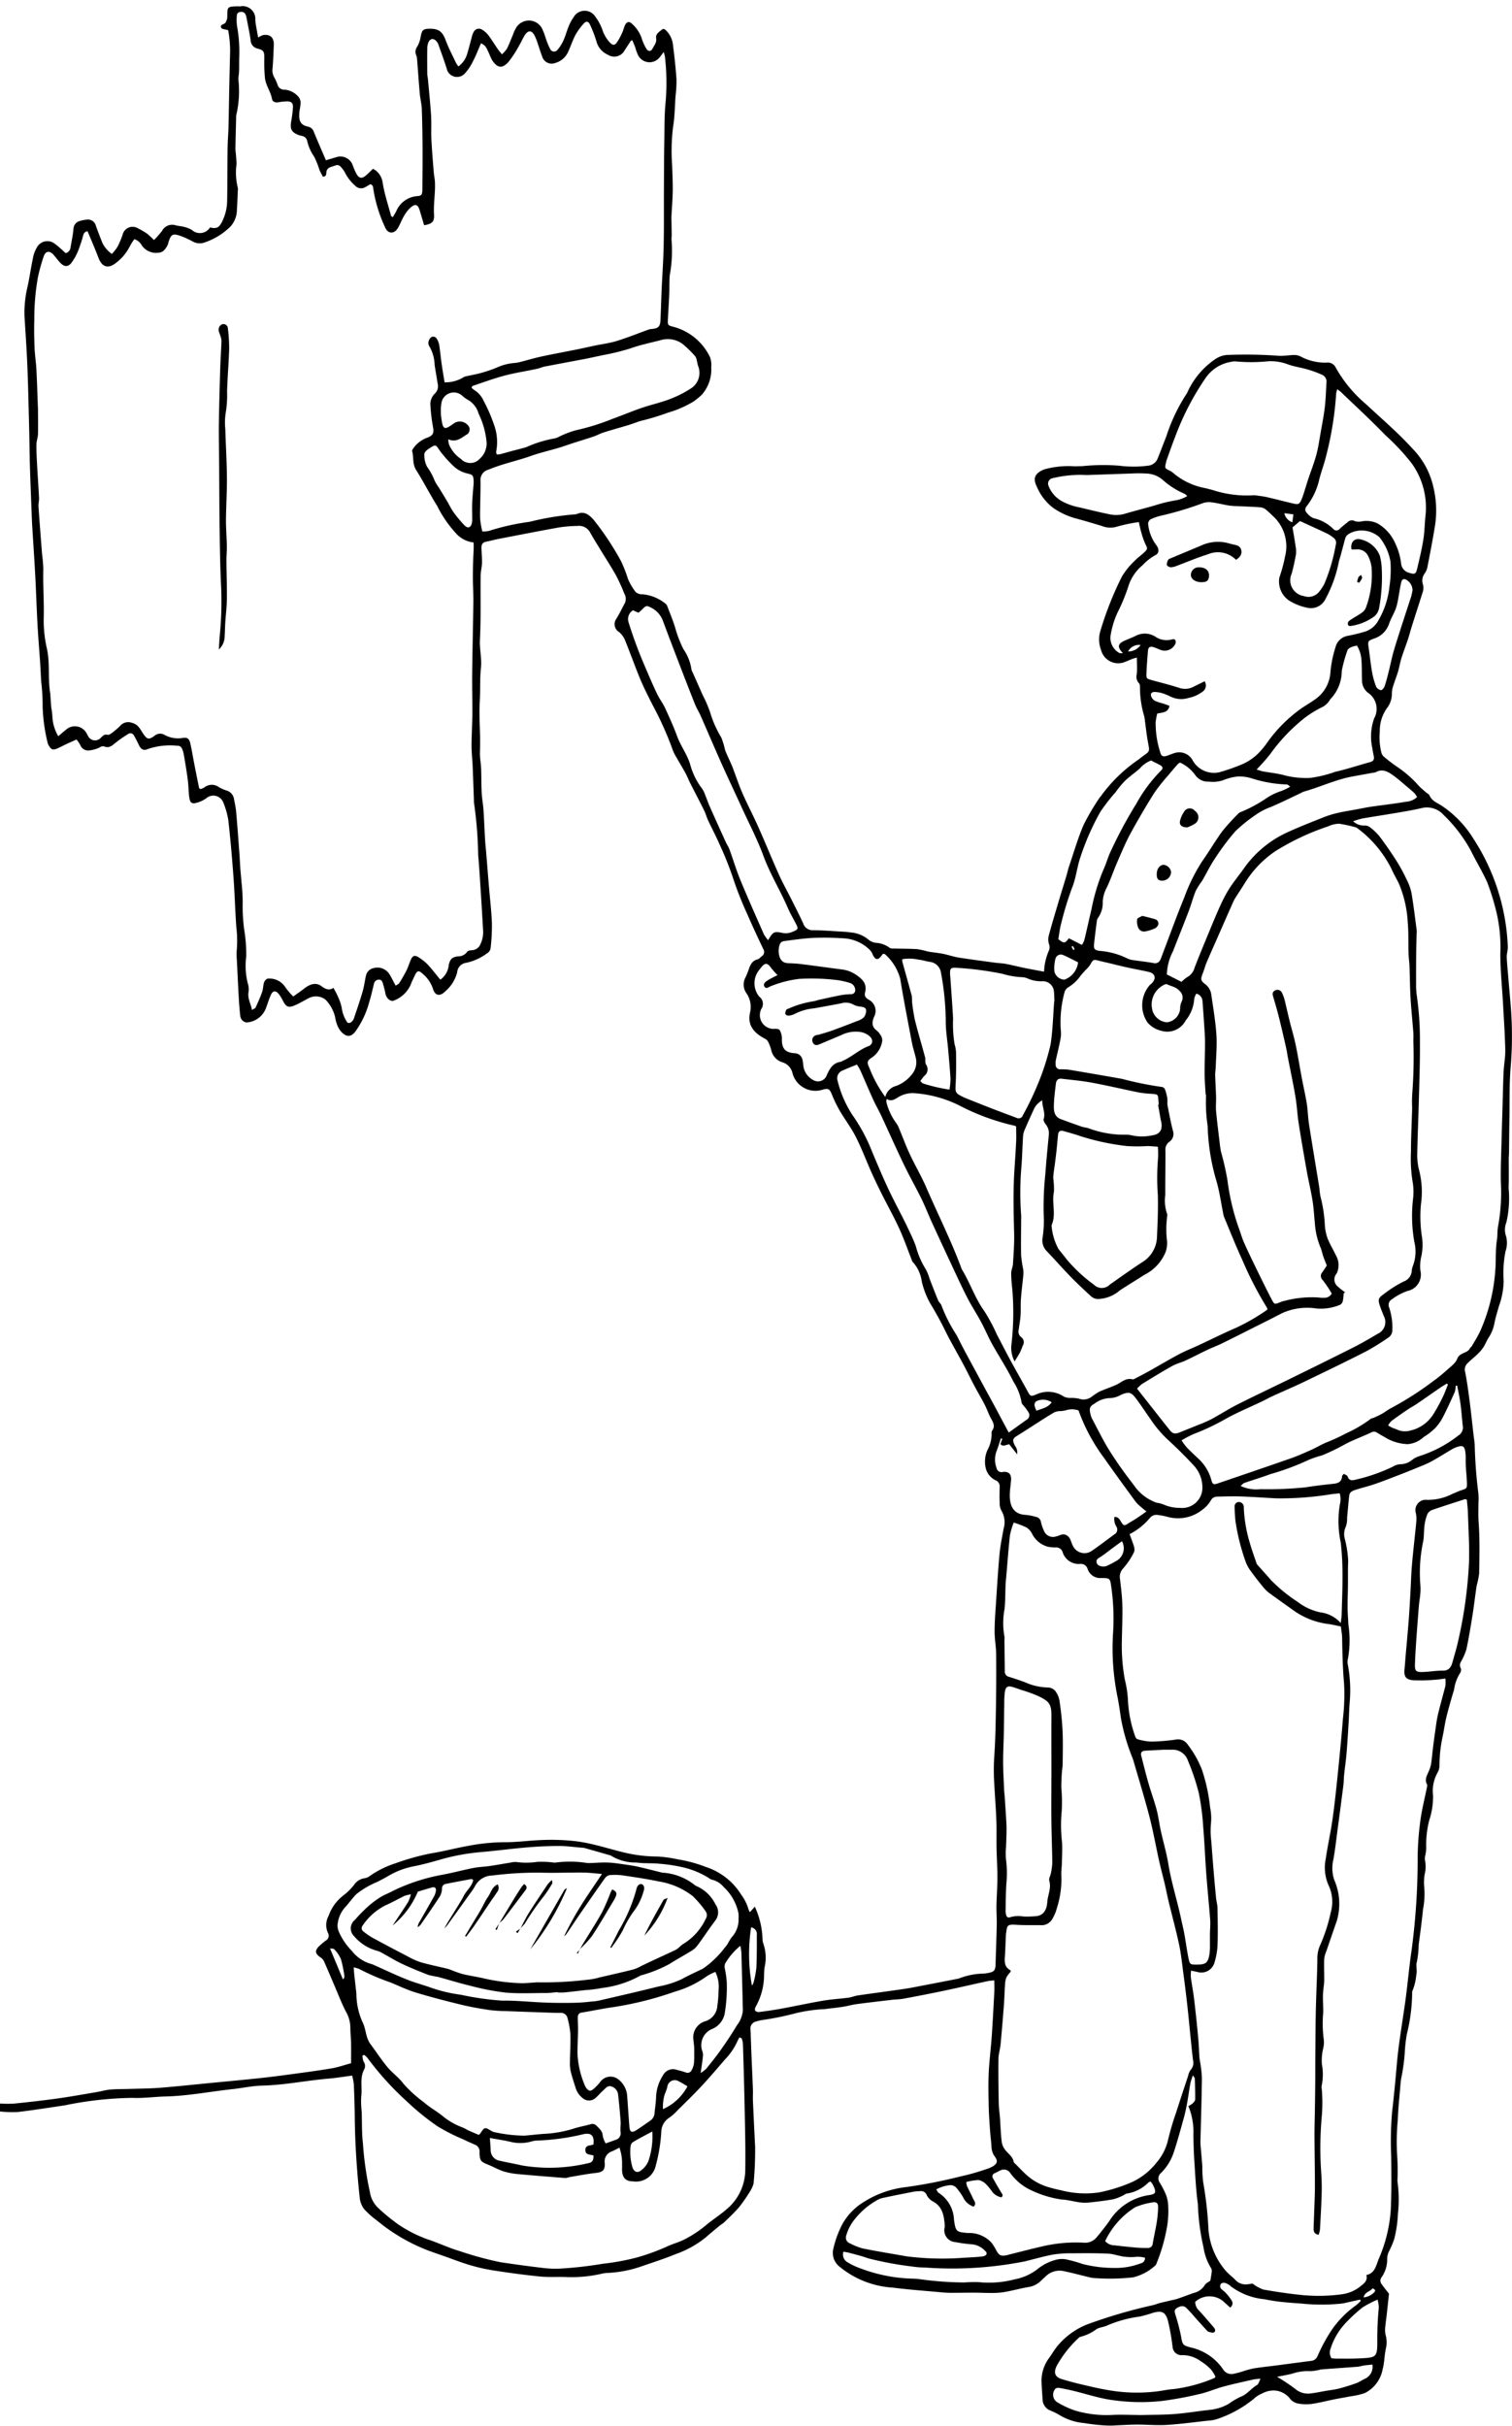 <svg xmlns="http://www.w3.org/2000/svg" xmlns:xlink="http://www.w3.org/1999/xlink" width="120.62" height="193.5" viewBox="0 0 120.62 193.5">
  <defs>
    <clipPath id="clip-path">
      <rect id="長方形_11626" data-name="長方形 11626" width="120.62" height="193.5" fill="none"/>
    </clipPath>
  </defs>
  <g id="グループ_55888" data-name="グループ 55888" transform="translate(-1383.874 -794)">
    <g id="グループ_55887" data-name="グループ 55887">
      <g id="グループ_55886" data-name="グループ 55886">
        <g id="グループ_55852" data-name="グループ 55852" transform="translate(1383.874 794)">
          <g id="グループ_55851" data-name="グループ 55851" clip-path="url(#clip-path)">
            <path id="パス_138017" data-name="パス 138017" d="M0,167.9a9.5,9.5,0,0,0,1.1.008c1.16-.118,2.319-.247,3.474-.408,1.054-.147,2.1-.338,3.149-.515.361-.061.715-.167,1.078-.2.5-.042,1.009-.032,1.514-.048.818-.027,1.638-.029,2.454-.093,1.337-.106,2.67-.252,4.005-.381,1.319-.127,2.639-.248,3.957-.389.883-.094,1.764-.211,2.644-.33,1.034-.141,2.07-.276,3.1-.453.509-.087,1-.262,1.532-.406,0-.561.008-1.1,0-1.632-.008-.4-.06-.8-.058-1.2a2.564,2.564,0,0,0-.33-1.241c-.349-.663-.615-1.368-.912-2.057s-.58-1.377-.887-2.057a.84.84,0,0,0-.289-.28c-.391-.281-.426-.511-.092-.853a6.6,6.6,0,0,1,.56-.471.437.437,0,0,0,.166-.6,1.493,1.493,0,0,1,.05-1.365,3.492,3.492,0,0,1,1.176-1.627,4.753,4.753,0,0,0,.852-.84,1.2,1.2,0,0,1,.854-.535,1.011,1.011,0,0,0,.465-.222,7.737,7.737,0,0,1,2.019-.979,19.187,19.187,0,0,1,2.814-.783c1-.16,1.978-.424,2.972-.6a15.842,15.842,0,0,1,2.907-.289c.974.008,1.947-.138,2.922-.172a17.013,17.013,0,0,1,2.865.109c1.305.176,2.543.606,3.814.905a11.354,11.354,0,0,0,2.576.3,10.012,10.012,0,0,1,1.595.222,10.883,10.883,0,0,1,2.263.611,5.205,5.205,0,0,1,2.817,2.205,3.539,3.539,0,0,1,.58,1.158,1.148,1.148,0,0,0,.117.244l.393-.442a6.632,6.632,0,0,1,.612,2.548,1.366,1.366,0,0,0,.052.361,3.407,3.407,0,0,1,.11,1.954c-.026.172-.026.346-.037.519a5.19,5.19,0,0,1-.665,2.6.367.367,0,0,0-.04.324.4.4,0,0,0,.321.1c.587-.077,1.175-.16,1.757-.266,1.114-.206,2.222-.447,3.339-.638.668-.114,1.349-.15,2.022-.24.257-.034.5-.144.759-.181,1.226-.178,2.454-.336,3.68-.516.517-.076,1.03-.184,1.544-.282q1.309-.25,2.616-.507a1.115,1.115,0,0,0,.255-.061,5.576,5.576,0,0,1,1.942-.374c.087-.007.173-.02.26-.034.585-.1.667-.2.682-.783.027-1.029.071-2.057.091-3.086.01-.506-.032-1.012-.023-1.517.014-.75.074-1.5.075-2.247s-.052-1.526-.067-2.289.012-1.5-.017-2.253c-.034-.941-.11-1.881-.16-2.822a17.465,17.465,0,0,1-.014-2.19c.091-1.252.116-2.51.138-3.766q.039-2.222.021-4.446c0-.608-.121-1.215-.124-1.823,0-.715.049-1.431.1-2.145.088-1.358.169-2.716.293-4.07.062-.675.206-1.344.324-2.014a1.8,1.8,0,0,0-.181-1.456,1.293,1.293,0,0,1-.133-.65c-.019-.4-.008-.8,0-1.2a.524.524,0,0,0-.306-.553,1.441,1.441,0,0,1-.815-1.025,2.257,2.257,0,0,1,.142-1.382,2.724,2.724,0,0,0,.338-1.354.3.3,0,0,1,.038-.2c.273-.371.081-.67-.1-1s-.3-.7-.473-1.043c-.271-.526-.575-1.035-.852-1.557-.292-.552-.562-1.117-.857-1.669-.367-.688-.755-1.365-1.123-2.052-.247-.461-.465-.937-.713-1.4-.264-.488-.536-.974-.825-1.447a6.655,6.655,0,0,1-.671-1.751,2.87,2.87,0,0,0-.712-1.537.473.473,0,0,1-.091-.186c-.327-.829-.618-1.674-.989-2.482-.428-.934-.932-1.835-1.393-2.754-.287-.575-.568-1.156-.831-1.743-.419-.939-.78-1.907-1.244-2.823-.368-.725-.87-1.382-1.284-2.088a9.838,9.838,0,0,1-.613-1.265c-.194-.476-.285-.541-.776-.4a1.891,1.891,0,0,1-2.372-1.309,1.177,1.177,0,0,0-.789-.877,1.286,1.286,0,0,1-.9-.938,3.232,3.232,0,0,0-.274-.73.588.588,0,0,0-.257-.23c-1.135-.589-1.343-1.306-1.167-2.09a1.925,1.925,0,0,0-.3-1.538,1.194,1.194,0,0,1-.056-1.275,6.339,6.339,0,0,0,.253-.63c.125-.356.27-.677.689-.784.125-.032.227-.158.337-.242a.418.418,0,0,0,.125-.59c-.441-.927-.876-1.858-1.283-2.8a27.278,27.278,0,0,1-1.13-2.867,26.106,26.106,0,0,0-1.089-2.715c-.276-.639-.607-1.255-.9-1.886-.117-.252-.187-.528-.31-.777-.364-.734-.747-1.457-1.117-2.188-.126-.248-.222-.511-.354-.755-.232-.426-.485-.841-.723-1.264a3.545,3.545,0,0,1-.307-.6,26.112,26.112,0,0,0-1.571-3.53c-.347-.685-.7-1.368-1-2.076-.442-1.06-.824-2.145-1.257-3.21a1.688,1.688,0,0,0-.458-.609.738.738,0,0,1-.2-1.088c.239-.4.444-.83.669-1.243a.825.825,0,0,0-.062-.755,13.315,13.315,0,0,0-.646-1.425c-.381-.684-.81-1.339-1.217-2.008-.289-.476-.589-.946-.859-1.433a1,1,0,0,0-1.007-.516,10.784,10.784,0,0,0-1.459.119c-1.6.285-3.19.6-4.783.906-.357.069-.709.167-1.066.238-.286.057-.356.252-.35.5.012.4.052.8.042,1.2-.008.327-.1.653-.107.98-.02,1.706.032,3.416-.056,5.119-.04.772.162,1.519.079,2.279-.093.868-.04,1.741-.09,2.6-.048.821-.017,1.638.012,2.451.02.575.012,1.145,0,1.719-.012.4.076.8.092,1.2.026.66.014,1.322.047,1.981.022.45.112.9.142,1.346.054.8.082,1.6.129,2.4.02.346.06.69.089,1.035.072.886.142,1.771.216,2.657.082.987.2,1.972.239,2.961a15.1,15.1,0,0,1-.11,2.032.617.617,0,0,1-.306.39,4.213,4.213,0,0,1-1.654.74.817.817,0,0,0-.7.757A2.985,2.985,0,0,1,35.5,79.2c-.359.364-.786.388-.964-.237a2.692,2.692,0,0,0-.864-1.224c-.271-.249-.411-.193-.572.16-.116.254-.25.5-.343.765A2.408,2.408,0,0,1,31.465,79.9c-.284.157-.652-.155-.72-.551-.045-.27-.127-.534-.2-.8-.049-.183-.148-.326-.363-.3a.4.4,0,0,0-.351.341c-.121.474-.22.954-.369,1.419a7.154,7.154,0,0,1-1.129,2.4c-.29.36-.59.431-.946.153a1.622,1.622,0,0,1-.433-.568,2.855,2.855,0,0,1-.218-.753,3,3,0,0,0-.772-1.4,1.252,1.252,0,0,0-1.367-.1c-.37.193-.729.411-1.112.571-.481.2-.665.1-.912-.37a2.732,2.732,0,0,0-.356-.575c-.237-.267-.453-.241-.6.082-.167.361-.277.749-.42,1.122a1.777,1.777,0,0,1-1.532,1.094.6.6,0,0,1-.5-.533c-.057-.5-.092-1-.121-1.507-.057-.99-.1-1.981-.151-2.972a5.025,5.025,0,0,1,0-.838,9.027,9.027,0,0,0-.042-1.775c-.092-1.306-.126-2.617-.222-3.923-.112-1.531-.243-3.061-.415-4.586a6.353,6.353,0,0,0-.412-1.443.852.852,0,0,0-1.268-.37,2.227,2.227,0,0,1-.989.451.314.314,0,0,1-.4-.245,2.616,2.616,0,0,1-.07-.41c-.036-.414-.044-.83-.1-1.242-.09-.672-.2-1.341-.317-2.01a1.908,1.908,0,0,0-.139-.446.369.369,0,0,0-.374-.226,5.494,5.494,0,0,0-2.371.269c-.332.146-.541.006-.7-.338-.118-.25-.245-.5-.382-.738a.318.318,0,0,0-.494-.114,10.6,10.6,0,0,0-1.064.751c-.246.209-.477.361-.8.235-.2-.078-.32.048-.479.112a2.434,2.434,0,0,1-.79.2.669.669,0,0,1-.66-.43,2.977,2.977,0,0,0-.3-.446c-.306.139-.575.257-.841.381s-.495.257-.753.358c-.3.117-.438.052-.6-.23a.706.706,0,0,1-.109-.237,14.12,14.12,0,0,1-.4-2.83,17.39,17.39,0,0,0-.117-2.085c-.029-.488-.049-.977-.082-1.464-.068-1.026-.156-2.05-.212-3.076-.07-1.273-.107-2.547-.175-3.82-.074-1.376-.168-2.751-.252-4.127-.017-.3-.027-.591-.038-.887-.048-1.271-.1-2.541-.141-3.812-.029-.994-.033-1.989-.059-2.982-.042-1.673-.077-3.346-.145-5.019-.053-1.326-.15-2.649-.229-3.973A8.97,8.97,0,0,1,2.214,22.9c.155-.751.267-1.512.424-2.262a2.421,2.421,0,0,1,.291-.771.947.947,0,0,1,1.466-.3,4.574,4.574,0,0,1,.483.4c.129.112.252.231.358.329a.525.525,0,0,0,.395-.492c.085-.481.187-.962.23-1.447a.671.671,0,0,1,.527-.632,2.329,2.329,0,0,1,.513-.1.649.649,0,0,1,.751.5q.25.686.521,1.362a2.326,2.326,0,0,0,.752.872,4.15,4.15,0,0,0,.45-.572,6.947,6.947,0,0,0,.406-.959.818.818,0,0,1,1.247-.5,5.732,5.732,0,0,1,.674.389,6.912,6.912,0,0,1,.582.532,9.078,9.078,0,0,0,.642-.725.912.912,0,0,1,1.117-.441c.221.049.45.065.667.124a2.328,2.328,0,0,1,.58.226.955.955,0,0,0,1.466-.189c.521.123.717.023.964-.466a3.81,3.81,0,0,0,.4-1.667c.027-1.394.017-2.789.036-4.184.007-.558.058-1.116.072-1.674.026-1.029.038-2.058.06-3.087q.031-1.465.069-2.931A8.619,8.619,0,0,0,18.2,2.51c-.227-.071-.5-.077-.55-.187-.134-.286.247-.262.341-.419a.955.955,0,0,0,.144-.471c0-.8-.007-.8.8-.829.07,0,.14.011.21.007A1.013,1.013,0,0,1,20.368,1.67c.01.1.01.21.027.312.061.358.127.715.2,1.113a1.572,1.572,0,0,1,.414-.2c.551-.078.854.212.833.788-.023.627-.047,1.256-.1,1.881a1.129,1.129,0,0,0,.131.7,3.546,3.546,0,0,1,.262.571.543.543,0,0,0,.574.419,1.633,1.633,0,0,1,1.125.6.726.726,0,0,1,.142.477c0,.242-.07.481-.093.725-.064.68.087,1.021.686,1.148a.623.623,0,0,1,.474.432c.3.735.62,1.462.957,2.25l.78-.232a1.048,1.048,0,0,1,1.376.677,5.928,5.928,0,0,0,.273.623c.2.376.429.423.752.153.2-.166.376-.353.576-.543a1.458,1.458,0,0,1,.772,1.123c.143.89.435,1.756.667,2.632.007.026.051.042.137.109.095-.161.193-.312.277-.471a1.963,1.963,0,0,1,1.7-1.213c.312-.016.382-.143.385-.506.007-1.08.021-2.16.015-3.241-.007-1.064-.021-2.127-.06-3.19-.015-.416-.127-.827-.163-1.243-.083-.934-.145-1.87-.22-2.8A.861.861,0,0,0,33.2,4.5a.694.694,0,0,1,.088-.685,2.291,2.291,0,0,0,.27-.775c.1-.548.186-.643.747-.646.714,0,1,.245,1.253.929.224.6.528,1.173.8,1.755a3.1,3.1,0,0,0,.206.321,1.815,1.815,0,0,0,.7-.987c.149-.481.267-.973.4-1.458a1.191,1.191,0,0,1,.118-.29.461.461,0,0,1,.67-.2,1.773,1.773,0,0,1,.5.439c.273.36.507.75.764,1.123.085.124.187.237.326.411a2.477,2.477,0,0,0,.4-.453c.179-.357.317-.735.474-1.1a2.832,2.832,0,0,1,.233-.521,1.184,1.184,0,0,1,2.161.172c.123.248.187.525.287.785a5.159,5.159,0,0,0,.285.673.342.342,0,0,0,.6.075,3.077,3.077,0,0,0,.468-.746c.159-.348.255-.725.4-1.077a3.59,3.59,0,0,1,.415-.78A1.01,1.01,0,0,1,47.5,1.442a3.986,3.986,0,0,1,.561,1.049,2.728,2.728,0,0,0,.61,1.024c.209.2.357.219.526-.006a4.662,4.662,0,0,0,.444-.815c.1-.2.132-.436.242-.628.138-.241.326-.27.516-.081a2.688,2.688,0,0,1,.786,1.153,3.857,3.857,0,0,0,.354.81c.151.274.38.292.516.033s.342-.487.289-.82c-.057-.361.246-.516.465-.7.136-.114.252-.008.358.1a1.9,1.9,0,0,1,.52,1.123c.116.914.217,1.831.28,2.751a9.541,9.541,0,0,1-.073,1.3c-.06.833-.063,1.674-.2,2.494a15.63,15.63,0,0,0-.073,3.081c.022.675.055,1.351.046,2.026-.009.658-.067,1.315-.1,1.973-.007.137-.007.276,0,.413.006.4.015.8.019,1.2a1.985,1.985,0,0,0-.015.312,10.652,10.652,0,0,1-.14,2.813c-.047.5-.02,1.011-.042,1.516-.027.662-.074,1.323-.107,1.985-.024.491-.012.507.429.619a4.519,4.519,0,0,1,2.928,2.419,1.837,1.837,0,0,1,.1.813A3.043,3.043,0,0,1,56,31.575a5.54,5.54,0,0,1-.675.556,8.437,8.437,0,0,1-2.048.891,19.363,19.363,0,0,1-2.194.664c-.316.1-.622.226-.938.321-.666.2-1.339.386-2,.594-.265.082-.51.227-.774.316-.559.19-1.124.359-1.686.54-.365.117-.725.252-1.092.361-.566.167-1.138.311-1.7.478-.351.1-.691.237-1.041.344-.965.3-1.947.534-2.884.925a.843.843,0,0,0-.637.883c.015.994-.041,1.99-.032,2.985a6.774,6.774,0,0,0,.179,1.065,2.15,2.15,0,0,0,.55-.053,18.53,18.53,0,0,1,3.216-.718,21.8,21.8,0,0,1,3.607-.594.567.567,0,0,0,.2-.04c.565-.242.954.084,1.285.447a22.344,22.344,0,0,1,2.218,3.346,11.431,11.431,0,0,1,.547,1.407,4.814,4.814,0,0,0,.6,1.024.764.764,0,0,0,.56.19,3.382,3.382,0,0,1,1.808.732.411.411,0,0,1,.157.2c.238.636.511,1.264.689,1.917a9.386,9.386,0,0,0,.61,1.537,3.728,3.728,0,0,1,.631,1.582.689.689,0,0,0,.092.243q.4.906.8,1.811a10.273,10.273,0,0,1,.6,1.382,8.482,8.482,0,0,0,.9,2.034,7.03,7.03,0,0,1,.3,1c.173.452.4.883.581,1.333.2.512.375,1.038.575,1.552.145.373.307.74.476,1.1.354.757.734,1.5,1.072,2.267.543,1.228,1.047,2.473,1.6,3.7.291.651.645,1.275.966,1.914s.645,1.278.948,1.925a.786.786,0,0,0,.773.57c.784,0,1.567.069,2.35.112a6.562,6.562,0,0,1,.676.064,2.515,2.515,0,0,1,1.424.581,1.14,1.14,0,0,0,.566.245,2.032,2.032,0,0,1,1.113.4.5.5,0,0,0,.295.057c.643.017,1.288.013,1.93.051A6.937,6.937,0,0,1,74,76c.289.054.583.083.874.128.164.025.329.052.491.089.387.091.77.215,1.161.277.944.147,1.893.27,2.84.4.293.039.591.042.881.1.46.085.914.2,1.372.3.54.11,1.082.207,1.671.32a5.32,5.32,0,0,1,.066-.632,5.008,5.008,0,0,1,.291-.989.694.694,0,0,0,.036-.584,1.208,1.208,0,0,1-.022-.653c.227-.858.484-1.708.736-2.558.223-.753.457-1.5.683-2.254.07-.233.116-.474.194-.7.381-1.123.709-2.269,1.176-3.354a18.956,18.956,0,0,1,1.3-2.2c.017-.029.052-.048.071-.077a12.158,12.158,0,0,1,3.021-2.934l.124-.1c.863-.659.755-.386.564-1.552-.076-.463-.125-.93-.189-1.4a2.665,2.665,0,0,0-.081-.461A8.113,8.113,0,0,1,90.941,55c0-.133.006-.312-.072-.388a.756.756,0,0,1-.186-.715c.044-.427.011-.863.011-1.341-.127.035-.239.057-.344.1-.18.067-.354.151-.534.217a1.417,1.417,0,0,1-1.985-.938,2.351,2.351,0,0,1-.025-1.579,26.706,26.706,0,0,1,1.7-4.276,5.987,5.987,0,0,1,1.054-1.28c.222-.242.51-.425.745-.657.267-.262.235-.3.073-.63a5.939,5.939,0,0,1-.327-.927c-.079-.263-.132-.534-.2-.838a12.407,12.407,0,0,0-1.771.372,1.787,1.787,0,0,1-1.205-.072c-.649-.19-1.293-.391-1.946-.563a5.87,5.87,0,0,1-1.89-.854,4.155,4.155,0,0,1-1.323-1.7c-.348-.7-.141-1.081.57-1.381a7.211,7.211,0,0,1,2.475-.249c.261-.017.526,0,.784-.035a16.6,16.6,0,0,1,2.715-.019,9.115,9.115,0,0,0,2.343,0,.914.914,0,0,0,.728-.521c.243-.6.468-1.2.707-1.8a14.13,14.13,0,0,1,1.636-3.435.614.614,0,0,0,.071-.14,6.364,6.364,0,0,1,2.2-2.6,1.946,1.946,0,0,1,1.135-.34,36.129,36.129,0,0,1,3.915.072c.415.026.834-.055,1.252-.062a1.11,1.11,0,0,1,.494.108,4.138,4.138,0,0,0,2.062.5.711.711,0,0,1,.765.412,10.634,10.634,0,0,0,2.429,2.922c.777.723,1.572,1.427,2.341,2.159.506.48.992.98,1.464,1.492a6.356,6.356,0,0,1,1.543,2.927,7.984,7.984,0,0,1,.152,2.963c-.179,1.153-.406,2.3-.627,3.446a1.412,1.412,0,0,1-.232.521.933.933,0,0,0-.124.846,1.026,1.026,0,0,1-.032.661c-.276.882-.563,1.761-.841,2.643-.109.347-.2.7-.311,1.047-.17.512-.367,1.015-.529,1.529-.109.348-.166.712-.267,1.063-.1.331-.229.652-.331.983a2.44,2.44,0,0,0-.166.7,1.882,1.882,0,0,1-.371,1.218,3.105,3.105,0,0,0-.593,1.9,4.94,4.94,0,0,0,.11,1.608.77.77,0,0,0,.173.356,12.636,12.636,0,0,0,1.2.913,9.074,9.074,0,0,1,1.636,1.455c.167.175.356.329.536.49.1.092.262.158.312.273.195.441.614.588.978.821a8.572,8.572,0,0,1,2.519,2.619,17.034,17.034,0,0,1,2.748,8.611c.012.292-.1.59-.083.882.027.625.1,1.248.147,1.873.074.9.166,1.807.219,2.713a29.639,29.639,0,0,1-.058,4.186c-.109,1.318-.072,2.647-.094,3.971-.016.941-.022,1.882-.034,2.822,0,.157-.021.315-.022.471,0,.78.018,1.562-.011,2.341a8.495,8.495,0,0,1-.177,2.741,1.584,1.584,0,0,0-.021,1.124,2.03,2.03,0,0,1-.047,1.179,8.988,8.988,0,0,0-.149,2.394,6.167,6.167,0,0,1-.379,1.989c-.113.418-.249.83-.337,1.253a3.24,3.24,0,0,1-.455,1.216c-.177.257-.283.561-.454.824a3.252,3.252,0,0,1-.471.545c-.262.256-.555.48-.81.741a.681.681,0,0,0-.167.667c.155.782.259,1.575.362,2.367.111.859.2,1.721.3,2.583.032.277.075.553.1.83a38,38,0,0,0,.29,3.89,4.4,4.4,0,0,1,.007.785c0,.5-.022,1.009.015,1.511.1,1.377.069,2.755.042,4.132a7.8,7.8,0,0,1-.2.969c-.116.759-.2,1.522-.319,2.279-.148.929-.3,1.857-.495,2.776a4.8,4.8,0,0,1-.438,1,.5.5,0,0,0-.027.492.422.422,0,0,1-.021.376,3.313,3.313,0,0,0-.5,1.363c-.217.715-.426,1.433-.606,2.158-.129.523-.194,1.061-.308,1.588a10.965,10.965,0,0,0-.249,2.278,1.152,1.152,0,0,1-.135.554,2.985,2.985,0,0,0-.377,1.861,5.955,5.955,0,0,1-.3,1.954,7.879,7.879,0,0,0-.247,2.225,3.337,3.337,0,0,1-.066.569,1.018,1.018,0,0,0-.032.41,2.6,2.6,0,0,1-.027,1.139,3.8,3.8,0,0,0-.04.928,6.5,6.5,0,0,1-.092,1.868c-.092.935-.216,1.864-.344,2.794a7.608,7.608,0,0,1-.145,1.391c-.1.3.047.671-.044,1.023a4.429,4.429,0,0,1-.3,1.263.361.361,0,0,0-.032.2,14.279,14.279,0,0,1-.429,3.3,12.524,12.524,0,0,0-.166,1.543,15.447,15.447,0,0,1-.277,1.956c-.021.138-.042.277-.053.415-.078.974-.187,1.946-.222,2.922a18.025,18.025,0,0,0-.052,2.766,18.236,18.236,0,0,1,.031,1.934.975.975,0,0,0,0,.209,10.41,10.41,0,0,1,.034,2.555,9.9,9.9,0,0,1-.293,2.01,7.5,7.5,0,0,1-.448,1.044,1.4,1.4,0,0,0-.117.55,2.474,2.474,0,0,1-.45,1.467.429.429,0,0,0,0,.531c.2.28.416.546.594.775-.057.528-.108,1.033-.165,1.537-.043.381-.1.76-.135,1.141a1.851,1.851,0,0,0,.032.615,2.139,2.139,0,0,1,.022,1.079c-.126.541-.109,1.118-.259,1.65a2.661,2.661,0,0,1-1.416,1.9,5.518,5.518,0,0,1-1.113.257c-.444.088-.891.16-1.334.248-.6.119-1.187.275-1.787.363a3.555,3.555,0,0,1-1.038-.022,1.083,1.083,0,0,1-.744-.449,1.69,1.69,0,0,0-1.238-.6,1.939,1.939,0,0,0-.939.236,2.334,2.334,0,0,0-.7.454,9.31,9.31,0,0,1-2.817,1.561,2.8,2.8,0,0,1-.82.157c-1.093.123-2.184.272-3.28.34-.778.048-1.562-.028-2.344-.027-.555,0-1.11.038-1.665.059a5.762,5.762,0,0,1-.677.018,14.342,14.342,0,0,1-1.867-.195,4.61,4.61,0,0,1-1.976-.628,5.049,5.049,0,0,0-.8-.394.978.978,0,0,1-.575-.871c-.026-.434-.062-.867-.078-1.3a3.041,3.041,0,0,1,.574-1.97c.257-.351.472-.736.755-1.064a5.9,5.9,0,0,1,2.313-1.649A41.168,41.168,0,0,1,92,183.978c.168-.042.329-.112.5-.156.266-.069.535-.127.8-.192.22-.052.444-.092.658-.164.426-.142.844-.306,1.269-.454a1.411,1.411,0,0,0,.873-.611c.094-.167.314-.261.455-.371.042-.255.09-.49.113-.726a.421.421,0,0,0-.066-.29,4.359,4.359,0,0,1-.594-1.654,17.529,17.529,0,0,1-.445-3.418c-.16-1.155-.209-2.327-.287-3.493-.045-.678-.062-1.357-.073-2.037a5.462,5.462,0,0,0-.4-2.312,1.7,1.7,0,0,0,.331-.2c.092-.09.21-.213.212-.323.01-.559-.012-1.118-.032-1.676,0-.057-.063-.111-.151-.251a5.241,5.241,0,0,0-.194.606c-.1.531-.167,1.068-.265,1.6-.072.391-.151.783-.257,1.167-.262.94-.517,1.884-.823,2.811a4.176,4.176,0,0,1-.988,1.591.58.58,0,0,0-.117.79,6.627,6.627,0,0,1,.5.968,2.854,2.854,0,0,1,.176.913,7.654,7.654,0,0,1-.081,1.558,14.24,14.24,0,0,1-.854,3.007.348.348,0,0,1-.074.137,3.986,3.986,0,0,1-1.8.969,16.8,16.8,0,0,1-3.13.052,2.319,2.319,0,0,1-.459-.086c-.627-.15-1.249-.32-1.88-.451a1.578,1.578,0,0,0-1.5.408c-.112.11-.234.21-.345.321a1.779,1.779,0,0,1-1,.524c-.6.1-1.193.263-1.792.376a5.872,5.872,0,0,1-.987.1c-.522.01-1.044-.022-1.567-.024-.61,0-1.22.013-1.831.013-.244,0-.49-.012-.732-.035-1.321-.122-2.645-.214-3.959-.382a7.361,7.361,0,0,1-4.259-1.694,1.388,1.388,0,0,1-.474-1.366,8.118,8.118,0,0,1,.733-2.01,4.808,4.808,0,0,1,1.6-1.694,8.016,8.016,0,0,1,3.516-1.258,40.2,40.2,0,0,0,4.309-.847,18.156,18.156,0,0,0,2.06-.582,2.673,2.673,0,0,0,.481-.2c.411-.249.454-.451.169-.834a1.318,1.318,0,0,1-.241-.732c-.032-.469-.092-.935-.124-1.4-.042-.607-.085-1.215-.1-1.824-.017-.889-.04-1.781,0-2.669.045-.974.173-1.945.241-2.919.082-1.183.143-2.366.206-3.549.015-.29,0-.58,0-.924a4.48,4.48,0,0,0-.5.049c-1.175.256-2.347.527-3.524.775-1.074.226-2.152.434-3.231.635-.291.054-.591.051-.885.085-.949.112-1.9.22-2.847.346-.361.048-.715.155-1.075.21-.482.074-.968.123-1.452.186a12.242,12.242,0,0,0-2.377.342,22.873,22.873,0,0,1-2.658.537,3.5,3.5,0,0,0-.458.112.575.575,0,0,0-.44.68c.026.608.042,1.217.067,1.826.04.974.087,1.948.124,2.922.011.295-.013.591,0,.887.051,1.183.11,2.365.167,3.548,0,.017.012.035.008.051a28.058,28.058,0,0,1-.124,3.007,2.034,2.034,0,0,1-.242.565,12.483,12.483,0,0,1-.888,1.292c-.365.438-.79.826-1.2,1.228-.1.1-.229.159-.336.248-.387.321-.779.639-1.155.972a8,8,0,0,1-2.365,1.318c-.9.369-1.834.671-2.758.988a9.523,9.523,0,0,1-2.656.521,2.557,2.557,0,0,0-.466.055,10.617,10.617,0,0,1-2.9.274c-.7-.024-1.4.026-2.089-.043-1.231-.123-2.458-.291-3.681-.48a14.6,14.6,0,0,1-1.884-.426c-.682-.2-1.345-.461-2.017-.7-.424-.148-.849-.292-1.271-.447a14.533,14.533,0,0,1-4.122-2.4,6.985,6.985,0,0,1-1.009-.89,1.761,1.761,0,0,1-.376-.9c-.234-2.166-.379-4.339-.4-6.519q-.017-1.283-.074-2.564a4.963,4.963,0,0,0-.134-.7c-.652.086-1.266.191-1.885.243-1.772.149-3.52.518-5.307.558-.778.017-1.553.194-2.333.278-1.786.191-3.554.544-5.358.587-.889.022-1.779.153-2.663.112a28.442,28.442,0,0,0-5.4.6c-1.242.181-2.483.382-3.729.528A9.046,9.046,0,0,1,0,168.534ZM35.465,30.6a2.759,2.759,0,0,0,1.472-.381.677.677,0,0,1,.241-.1c.389-.089.785-.152,1.168-.261a10.189,10.189,0,0,0,1.285-.436,4.211,4.211,0,0,1,1.411-.366,2.48,2.48,0,0,0,.461-.08c.556-.141,1.107-.309,1.668-.43.973-.209,1.952-.389,2.927-.585.444-.09.885-.192,1.328-.285.6-.125,1.208-.2,1.787-.379.864-.267,1.7-.607,2.555-.914a.776.776,0,0,1,.2-.037c.555-.048.7-.182.722-.733.037-.8.057-1.606.093-2.408.052-1.186.138-2.37.162-3.555.031-1.536.012-3.072.02-4.609.006-1.258.01-2.515.032-3.773.018-1.03,0-2.066.108-3.088a18.331,18.331,0,0,0-.059-3.552,2.547,2.547,0,0,0-.1-.381c-.126.167-.2.281-.29.383a1.024,1.024,0,0,1-1.763-.145,3.944,3.944,0,0,1-.209-.584c-.076-.2-.161-.4-.24-.587-.087.031-.111.031-.118.042-.163.247-.321.5-.486.742a.935.935,0,0,1-1.353.366,1.6,1.6,0,0,1-.91-1.079,10.465,10.465,0,0,0-.507-1.313c-.125-.284-.316-.312-.516-.077a5.143,5.143,0,0,0-.643.884c-.227.431-.376.9-.581,1.344a1.6,1.6,0,0,1-1.029.9A.791.791,0,0,1,43.248,4.6c-.139-.358-.244-.728-.372-1.09a3.969,3.969,0,0,0-.236-.581c-.23-.424-.511-.433-.777-.018-.168.264-.287.56-.451.827a8.36,8.36,0,0,1-.854,1.308c-.551.605-.912.421-1.3-.142a6.4,6.4,0,0,1-.277-.619c-.141-.267-.225-.589-.61-.726-.215.488-.4.972-.638,1.428a4.053,4.053,0,0,1-.662.988.841.841,0,0,1-1.437-.411c-.2-.631-.426-1.253-.65-1.876a.805.805,0,0,0-.182-.316.5.5,0,0,0-.333-.165.461.461,0,0,0-.284.252,1.34,1.34,0,0,0-.1.51c-.01.677-.005,1.354,0,2.032,0,.137.041.272.053.41.087.97.191,1.94.252,2.912.039.625-.006,1.255.025,1.881.042.869.116,1.737.185,2.605.022.294.092.585.1.879.031.848-.127,1.689-.075,2.541.034.564-.155.734-.791.839-.116-.391-.233-.79-.353-1.188-.137-.46-.342-.545-.71-.238a2.7,2.7,0,0,0-.54.687c-.188.313-.31.666-.5.978-.293.478-.78.457-1-.051a11.332,11.332,0,0,1-.943-3.036c-.022-.167-.01-.359-.249-.424-.127.074-.257.161-.395.231a.644.644,0,0,1-.81-.112,3.411,3.411,0,0,1-.8-1.019,2.024,2.024,0,0,0-.23-.347c-.142-.183-.294-.357-.565-.243-.292.122-.685.119-.707.575-.007.137,0,.291-.272.319-.087-.17-.2-.36-.281-.561a6.607,6.607,0,0,0-.427-1.058,3.532,3.532,0,0,1-.545-1.233.5.5,0,0,0-.377-.394c-.1-.031-.206-.041-.3-.078-.577-.225-.706-.477-.6-1.091A10.466,10.466,0,0,0,23.368,8.7c.026-.372-.118-.518-.482-.511a3.913,3.913,0,0,0-.675.072c-.249.048-.474-.053-.51-.257-.1-.581-.481-1.065-.56-1.637a12.972,12.972,0,0,1-.055-1.622c0-.516-.041-.639-.523-.764a.707.707,0,0,1-.57-.7c-.094-.618-.226-1.231-.343-1.846a.888.888,0,0,0-.048-.149.361.361,0,0,0-.419-.232.293.293,0,0,0-.291.31,3.724,3.724,0,0,0,.02.835,11.31,11.31,0,0,1,.171,2.5c-.008.347,0,.7-.01,1.044-.007.242-.061.485-.053.726a8.449,8.449,0,0,1-.167,2.8,1,1,0,0,0-.017.26c-.02.819-.041,1.637-.056,2.456a3.162,3.162,0,0,0,.034.364c.02.276.049.552.057.829a4.91,4.91,0,0,0,.091,1.863.639.639,0,0,1,.01.259c-.022.5-.035,1.005-.072,1.507a2.027,2.027,0,0,1-.494,1.343,5.345,5.345,0,0,1-2.025,1.271,1.157,1.157,0,0,1-1.006-.054,6.455,6.455,0,0,0-.941-.434c-.655-.232-.785-.158-.993.486a1.555,1.555,0,0,1-.074.25c-.156.283-.366.58-.689.585a1.376,1.376,0,0,1-1.369-.581,1.034,1.034,0,0,0-.593-.493,4.712,4.712,0,0,0-.349.547,3.755,3.755,0,0,1-1.173,1.388c-.588.449-1.067.264-1.331-.431s-.574-1.4-.874-2.135c-.261.027-.334.222-.388.456a6.433,6.433,0,0,1-.2.637,4.51,4.51,0,0,1-.219.585,4.186,4.186,0,0,1-.522.89c-.256.288-.536.262-.815-.015-.208-.206-.376-.454-.572-.674-.314-.354-.64-.313-.788.128a14.9,14.9,0,0,0-.46,1.661A18.89,18.89,0,0,0,2.736,25.6c-.022.749-.009,1.5.021,2.248.023.571.116,1.14.146,1.712.052.991.08,1.983.118,2.975,0,.052.009.1.009.157,0,.68.017,1.361,0,2.04-.007.272-.119.542-.123.815-.007.523.02,1.047.048,1.569.048.9.115,1.807.16,2.712.011.222-.06.45-.045.672.087,1.268.187,2.536.285,3.8a11.38,11.38,0,0,1,.1,1.2c-.037,1.321.072,2.638.032,3.961a9.965,9.965,0,0,0,.257,2.388c.263,1.205.057,2.434.274,3.634,0,.017-.006.035,0,.052.024.345.043.69.075,1.034a5.177,5.177,0,0,1,.09.766,3.361,3.361,0,0,0,.466,1.494c.241-.2.421-.367.613-.515a1.059,1.059,0,0,1,1.655.3c.037.059.062.125.1.184a.62.62,0,0,0,1.044.137c.142-.124.256-.284.495-.219a.393.393,0,0,0,.287-.087,6.3,6.3,0,0,0,.715-.595.851.851,0,0,1,.978-.269c.48.112.644.5.872.84.321.48.456.528.917.192a.682.682,0,0,1,.779-.087,2.215,2.215,0,0,0,1.46.26c.4-.067.536.061.625.461.121.544.209,1.094.316,1.642q.184.944.378,1.888c.005.025.052.042.112.087a1.381,1.381,0,0,0,.3-.128.951.951,0,0,1,1.168-.028,3.036,3.036,0,0,0,.568.256.841.841,0,0,1,.626.636c.067.36.15.718.182,1.081.1,1.126.18,2.254.264,3.381.028.381.041.764.069,1.145.026.347.065.694.089,1.041a15.48,15.48,0,0,1,.1,1.72,13.619,13.619,0,0,0,.118,2.085,12.022,12.022,0,0,1,.162,2.18,5.72,5.72,0,0,0,.127,2.131,1.445,1.445,0,0,1,.061.671c-.1.517.177.929.276,1.449.134-.09.253-.124.287-.2.187-.409.374-.821.522-1.246.085-.244.072-.522.155-.767.042-.123.211-.3.306-.291a1.51,1.51,0,0,1,1.382.677,5.03,5.03,0,0,0,.638.75c.319-.23.605-.422.874-.634.509-.4.982-.491,1.377-.187.324.247.63.36.959.132.145.287.288.521.383.77a3.373,3.373,0,0,1,.3.992,2.7,2.7,0,0,0,.361.908c.07.173.257.167.4.041a.651.651,0,0,0,.178-.255c.239-.71.485-1.418.694-2.138.122-.416.177-.852.269-1.278a.791.791,0,0,1,.637-.62,1.13,1.13,0,0,1,1.2.432c.2.3.348.63.536.974.1-.07.232-.116.289-.207.212-.338.413-.684.591-1.041.132-.264.211-.555.332-.825.146-.325.311-.385.62-.189a3.774,3.774,0,0,1,.732.585c.351.376.661.79,1,1.2a1.6,1.6,0,0,0,.671-1.174c.112-.464.257-.623.726-.687a.87.87,0,0,0,.755-.376c.049-.083.242-.1.371-.114a.759.759,0,0,0,.655-.436,2.288,2.288,0,0,0,.227-1.268q-.087-1.534-.185-3.069c-.062-.939-.116-1.878-.2-2.814a32.84,32.84,0,0,0-.34-4.22.987.987,0,0,1,0-.157c-.033-.906-.063-1.811-.1-2.717-.024-.541-.089-1.079-.089-1.619,0-.837.057-1.675.063-2.513.007-1.1-.024-2.2-.012-3.3.021-1.885.071-3.768.094-5.652.008-.644-.034-1.289-.039-1.934,0-.5.011-1.006.027-1.509.014-.445.057-.89.028-1.32a2.174,2.174,0,0,1-1.378-.7,9.418,9.418,0,0,1-1.536-2.234C34.275,39.5,33.783,38.52,33.2,37.6c-.309-.485-.188-1.015-.321-1.512-.023-.086.09-.219.159-.316A2.33,2.33,0,0,1,34.128,35c.426-.172.5-.376.418-.819a14.022,14.022,0,0,1-.207-1.708,1.172,1.172,0,0,1,.338-.963.806.806,0,0,0,.236-.807c-.077-.5-.167-1-.242-1.5a3.108,3.108,0,0,0-.426-1.489.468.468,0,0,1-.06-.351A.627.627,0,0,1,34.4,27a.32.32,0,0,1,.451.14,1.416,1.416,0,0,1,.187.482c.077.5.122,1,.193,1.5.067.481.152.958.235,1.477M115.309,134c-.346.041-.619.09-.894.1a12.675,12.675,0,0,1-1.666.036c-.617-.052-.768-.306-.7-.922.033-.311.051-.625.077-.938.083-.956.175-1.911.249-2.868.059-.764.1-1.529.144-2.294.042-.731.057-1.465.121-2.194.1-1.163.242-2.321.351-3.483a2.284,2.284,0,0,0-.051-.672.824.824,0,0,1,.9-1.02,4.265,4.265,0,0,0,2.053-.491c.245-.089.478-.211.725-.289.369-.116.422-.149.409-.543-.015-.471-.069-.94-.094-1.411-.018-.346.014-.7-.029-1.041-.067-.52-.216-.6-.7-.431a1.875,1.875,0,0,0-.334.149c-.539.317-1.07.649-1.615.958a7.311,7.311,0,0,1-.806.375c-.547.227-1.1.451-1.65.665-.7.271-1.392.546-2.1.791-.51.177-1.037.3-1.552.466-.233.074-.481.167-.513.461-.065.586-.112,1.174-.17,1.761a1.861,1.861,0,0,1-.1.715,1.414,1.414,0,0,0-.073,1.01,8.531,8.531,0,0,1,.261,1.741c-.033.661-.013,1.325-.021,1.988-.007.575-.031,1.15-.026,1.725,0,.452.044.9.062,1.356a8.256,8.256,0,0,1-.032,2.7,1.04,1.04,0,0,0-.016.467,11.079,11.079,0,0,1,.154,3.018c-.047.539-.052,1.08-.085,1.62-.05.817-.1,1.634-.166,2.449-.048.572-.133,1.142-.193,1.713-.029.276-.025.557-.059.833q-.22,1.735-.454,3.469c-.111.829-.2,1.662-.349,2.484a2.958,2.958,0,0,0,.067,1.595,4.756,4.756,0,0,1,.212,3.271q-.42,1.211-.833,2.422a2.245,2.245,0,0,0-.173.6c-.023.538,0,1.078,0,1.617,0,.121,0,.242-.015.362-.027.311-.08.622-.086.934-.009.469.027.939.019,1.407a9.629,9.629,0,0,0,.039,2.083,2.014,2.014,0,0,1-.043.774,4.012,4.012,0,0,0-.1,1.242,4.455,4.455,0,0,1-.017,1.719.767.767,0,0,0,.007.261,12.889,12.889,0,0,1,.009,2.084,28.178,28.178,0,0,0-.077,4.218c.04.608.078,1.219.064,1.828-.022,1.029-.084,2.056-.139,3.083a2.175,2.175,0,0,1-.107.418c-.371-.061-.4-.281-.4-.52.012-.471.034-.94.049-1.411.021-.645.055-1.289.054-1.934,0-1.36-.029-2.72-.034-4.081,0-.714.023-1.428.034-2.143.011-.68.021-1.36.026-2.04.007-.871,0-1.743.012-2.614.009-1.1.012-2.2.038-3.3.032-1.308.1-2.614.12-3.921a2.537,2.537,0,0,1,.191-1.07,13.079,13.079,0,0,0,.874-2.678,3.046,3.046,0,0,0-.14-2.1,3.468,3.468,0,0,1-.254-2.193c.147-1.017.376-2.021.523-3.038.162-1.121.282-2.249.4-3.376.163-1.6.323-3.193.449-4.792a16.542,16.542,0,0,0,.087-2.773c-.11-1.2-.133-2.4-.153-3.6-.006-.324-.07-.647-.1-.942-.4-.078-.717-.162-1.043-.2a6.078,6.078,0,0,1-2.828-1.148c-.583-.414-1.168-.827-1.745-1.249a2.756,2.756,0,0,1-.5-.444c-.355-.426-.7-.863-1.023-1.312a2.886,2.886,0,0,1-.457-.805,16.883,16.883,0,0,1-.82-3.294c-.034-.365-.061-.731-.061-1.1a.335.335,0,0,1,.351-.375.4.4,0,0,1,.381.37.885.885,0,0,1,0,.1,11.156,11.156,0,0,0,.431,2.625c.162.6.383,1.193.58,1.788a.408.408,0,0,0,.082.133c.358.406.724.8,1.077,1.214a12.8,12.8,0,0,0,2.14,1.746,4.48,4.48,0,0,0,1.8.826,2.583,2.583,0,0,1,1.621.85c.034-.285.07-.462.074-.64.029-1.064.075-2.129.068-3.192a23,23,0,0,0-.135-2.558,8.252,8.252,0,0,1-.078-3.056,1.686,1.686,0,0,0-.01-.9c-.24.025-.446.042-.651.067a24.841,24.841,0,0,1-4.431.333c-.939-.049-1.879-.118-2.819-.15-.625-.021-1.252,0-1.878.015a.554.554,0,0,0-.5.3,2.468,2.468,0,0,1-.695.759,3.115,3.115,0,0,1-2.788.545,4.8,4.8,0,0,0-.72-.136.662.662,0,0,0-.659.232,5.234,5.234,0,0,1-1.621,1.293c.069.189.139.361.2.536.1.309.281.648.132.944a5.968,5.968,0,0,1-.844,1.251.973.973,0,0,0-.253.849c.082.692.17,1.387.187,2.083.022.919-.022,1.839-.038,2.759a15.116,15.116,0,0,0,.237,3.178,8.741,8.741,0,0,1,.246,1.6,9.887,9.887,0,0,0,.556,2.862c.032.107.106.263.189.285a4.3,4.3,0,0,0,1.111.2,15.605,15.605,0,0,0,1.979-.164.916.916,0,0,1,.943.413,7.992,7.992,0,0,1,1.127,1.995,13.946,13.946,0,0,1,.651,3.006,4.289,4.289,0,0,1,.076,1.2A6.47,6.47,0,0,0,96.634,147c.057.8.121,1.6.187,2.4q.086,1.038.187,2.076c.028.277.111.551.117.828.018.959.039,1.919.007,2.877a5.626,5.626,0,0,1-.236,1.436,1.09,1.09,0,0,1-1.392.783c-.145-.027-.289-.062-.488-.1a3.373,3.373,0,0,0-.019.521c.083.6.2,1.2.271,1.809.12,1,.223,2.011.318,3.019.048.5.062,1.007.094,1.511.008.121.032.241.047.361a10.11,10.11,0,0,1,.156,1.343c-.021,1.692-.077,3.383-.118,5.074a3.041,3.041,0,0,0,.012.314c.046.556.1,1.112.14,1.668a8.5,8.5,0,0,0,.075,1.3,29.8,29.8,0,0,1,.414,3.744A5.752,5.752,0,0,0,97.8,181.26c.227.261.52.465.758.718a1.115,1.115,0,0,0,.791.351,2.773,2.773,0,0,0,.566-.072,3.255,3.255,0,0,0,.859.481c1.045.186,2.1.341,3.156.446a13.756,13.756,0,0,0,3.128-.069,3.013,3.013,0,0,0,1.542-.69c.257-.2.519-.429.4-.844.511-.1.69-.474.839-.876.048-.131.091-.264.143-.393a11.758,11.758,0,0,0,.968-3.947c.063-1.427.049-2.86.032-4.29a27.04,27.04,0,0,1,.072-3.5c.089-.745.162-1.492.236-2.239.095-.954.158-1.913.28-2.863.168-1.315.391-2.622.567-3.935.167-1.245.273-2.5.456-3.739a54.717,54.717,0,0,0,.5-7.574,23.937,23.937,0,0,1,.221-2.917c.111-.846.328-1.677.495-2.516.023-.117.076-.267.027-.354-.2-.371-.013-.673.121-.994a2.7,2.7,0,0,0,.2-.589c.066-.394.095-.795.144-1.192.058-.468.116-.936.184-1.4s.12-.932.227-1.387c.179-.763.4-1.515.591-2.276a2.936,2.936,0,0,0,.006-.6m-9.464-32.948c-.121-.309-.214-.53-.291-.756s-.117-.479-.217-.7a5.969,5.969,0,0,1-.44-1.877c-.061-.606-.091-1.217-.186-1.817-.12-.755-.3-1.5-.44-2.252-.232-1.306-.461-2.613-.666-3.923-.111-.705-.141-1.424-.259-2.128-.173-1.029-.393-2.051-.592-3.076-.06-.308-.1-.619-.173-.924-.177-.782-.356-1.564-.552-2.342-.139-.555-.3-1.106-.462-1.655-.062-.208-.072-.38.147-.49a.393.393,0,0,1,.541.157,2.713,2.713,0,0,1,.221.585c.142.556.26,1.118.4,1.676.158.64.352,1.273.487,1.919.182.868.319,1.746.483,2.617.128.685.289,1.363.4,2.05.087.55.095,1.113.181,1.663.266,1.7.552,3.4.828,5.1a5.423,5.423,0,0,0,.087.673,11.1,11.1,0,0,1,.347,2.268,3.77,3.77,0,0,0,.217,1.064c.182.467.456.9.665,1.356a1.533,1.533,0,0,1,.06,1.448.724.724,0,0,0,.1,1.049,5.623,5.623,0,0,0,.575.449l-.116.091a4,4,0,0,1-.067.611.475.475,0,0,1-.222.3,4.018,4.018,0,0,1-1.889.291,4.825,4.825,0,0,0-2.761.387c-.8.419-1.612.819-2.419,1.225-.79.4-1.579.8-2.374,1.186-.376.183-.769.328-1.146.507-.583.276-1.154.577-1.739.849-.346.161-.73.248-1.06.434-.819.459-1.619.951-2.419,1.442a2.518,2.518,0,0,0-.383.367c.892,1.133,1.749,2.229,2.616,3.318.242.3.431.316.839.148.466-.194.939-.373,1.4-.565a10.813,10.813,0,0,0,1.051-.456c.69-.372,1.351-.8,2.05-1.158,1.384-.7,2.788-1.358,4.181-2.042,1.719-.844,3.439-1.688,5.149-2.551.652-.329,1.282-.7,1.912-1.073a1.022,1.022,0,0,0,.48-1.422c-.107-.277-.223-.55-.316-.832-.152-.466-.122-.6.287-.887a9.484,9.484,0,0,1,1.629-1.034.963.963,0,0,0,.635-.847,1.281,1.281,0,0,1,.076-.357,3.214,3.214,0,0,0,.128-1.954,11.831,11.831,0,0,1-.114-3.33,4.792,4.792,0,0,0-.039-1.562,11.377,11.377,0,0,1-.115-2.291c0-1.167.064-2.334.094-3.5a10.287,10.287,0,0,1,.006-1.1,37.957,37.957,0,0,0,.089-4.287,6.058,6.058,0,0,0,0-.627c-.071-.922-.168-1.841-.223-2.764-.05-.853-.052-1.708-.085-2.562-.013-.331-.066-.66-.075-.991-.025-.836.012-1.676-.066-2.507a9.1,9.1,0,0,0-.7-3.048c-.184-.395-.418-.769-.589-1.169a9.1,9.1,0,0,0-2.8-3.311,10.325,10.325,0,0,0-1.392-.306,2.178,2.178,0,0,0-.859.207,19.851,19.851,0,0,0-4.206,1.976,8.337,8.337,0,0,0-2.492,2.628c-.223.354-.454.7-.678,1.056a2.762,2.762,0,0,0-.2.36q-.612,1.38-1.218,2.765c-.3.685-.61,1.367-.9,2.056-.122.288-.2.6-.315.887-.177.447-.178.579.178.854a1.235,1.235,0,0,1,.5.829c.152,1.068.338,2.135.41,3.211.058.863-.027,1.736-.055,2.6-.007.208-.05.416-.044.624.016.574.056,1.146.072,1.72.011.381-.032.765,0,1.143.077.849.187,1.694.288,2.54a7.123,7.123,0,0,0,.106.715,21.526,21.526,0,0,1,.518,2.291,18.165,18.165,0,0,0,.957,3.949c.121.346.225.7.374,1.032.306.683.631,1.358.959,2.031.406.83.808,1.662,1.239,2.48.214.407.24.39.648.227a2.255,2.255,0,0,1,.449-.138,8.454,8.454,0,0,1,2.634-.25,2,2,0,0,0,.417.022.653.653,0,0,0,.638-.336,9.443,9.443,0,0,0-.719-1.073.44.44,0,0,1-.019-.642c.13-.183.248-.376.351-.531M80.867,121.565a5.859,5.859,0,0,0-.3,1.011c-.122,1.121-.2,2.247-.3,3.37-.017.191-.039.381-.047.573-.027.645-.016,1.293-.082,1.934a5.941,5.941,0,0,0-.01,2.184,1.41,1.41,0,0,1,0,.313c.01.819.024,1.638.029,2.458a.424.424,0,0,0,.341.456c.432.133.86.281,1.286.436a4.6,4.6,0,0,0,1.811.412.8.8,0,0,1,.583.271,1.781,1.781,0,0,1,.347.805c.113.775.2,1.557.239,2.34.041.869.02,1.741.012,2.613,0,.3-.058.59-.075.885-.02.363-.037.728-.032,1.092a12.677,12.677,0,0,1,.027,1.88,11.689,11.689,0,0,0,.027,2.45c.037.569,0,1.143-.013,1.716-.007.295-.056.591-.045.885a7.49,7.49,0,0,1-.356,2.673,3.141,3.141,0,0,1-.336.814.989.989,0,0,1-.833.541c-.68-.017-1.362.012-2.04-.032-.834-.054-.745.065-.857.81,0,.017,0,.035,0,.052-.026.575-.042,1.149-.081,1.723-.028.418-.008.8.426,1.024.022.012.026.062.048.122a2.349,2.349,0,0,0-.354.472,1.921,1.921,0,0,0-.109.616c-.037.539-.047,1.079-.089,1.617q-.119,1.56-.265,3.119c-.036.381-.164.755-.168,1.134-.014,1.182,0,2.364.025,3.545.007.4.069.8.1,1.193.015.191.017.383.031.575.032.451.049.905.112,1.353a1.357,1.357,0,0,0,.24.558c.232.331.624.542.708.989.017.087.131.158.2.233.257.26.509.527.777.775a4.536,4.536,0,0,0,1.6.953,11.131,11.131,0,0,0,1.213.315,7.6,7.6,0,0,0,3.01.169,12.71,12.71,0,0,0,2.342-.7,5.318,5.318,0,0,0,2.238-1.661,4.212,4.212,0,0,0,.927-1.8,21.841,21.841,0,0,1,.65-2.207c.311-.98.636-1.956.959-2.932a1.228,1.228,0,0,1,.2-.473.829.829,0,0,0,.192-.771c-.074-.571-.127-1.145-.187-1.719-.092-.9-.175-1.806-.276-2.707-.095-.849-.2-1.7-.315-2.543-.1-.761-.179-1.529-.339-2.279-.243-1.139-.552-2.265-.826-3.4-.114-.473-.206-.952-.317-1.426-.144-.61-.31-1.216-.446-1.829-.262-1.174-.47-2.362-.772-3.526-.39-1.5-.848-2.984-1.279-4.474-.039-.134-.1-.262-.145-.393a15.737,15.737,0,0,1-.855-3.015c-.072-.518-.148-1.035-.244-1.548a19.455,19.455,0,0,1-.388-5.1,17.875,17.875,0,0,0-.135-3.809c-.094-.693-.112-.691-.809-.7a1.049,1.049,0,0,1-1.078-.725.557.557,0,0,0-.586-.4,1.342,1.342,0,0,1-1.407-.939.526.526,0,0,0-.565-.373,3.147,3.147,0,0,1-.62-.062,1.987,1.987,0,0,1-1.254-1.035,1.314,1.314,0,0,0-.435-.494,7.689,7.689,0,0,0-1.038-.4m-10.122-33.8c-.019.146-.045.2-.03.245a4.8,4.8,0,0,0,.76,1.654,1.674,1.674,0,0,1,.251.452c.29.689.545,1.392.861,2.068.42.9.929,1.759,1.322,2.669.919,2.128,1.966,4.2,2.774,6.374a.841.841,0,0,0,.058.147c.665,1.083,1.051,2.31,1.808,3.352a14.542,14.542,0,0,1,.983,1.84c.388.74.77,1.484,1.168,2.219s.838,1.487,1.243,2.237c.269.5.284.519.795.3a2.251,2.251,0,0,1,2.14.2,1.236,1.236,0,0,0,.485.107,3.022,3.022,0,0,1,.714.057,1.065,1.065,0,0,0,.989-.131,6.909,6.909,0,0,1,.605-.411c.444-.2.91-.355,1.358-.551.427-.187.773-.587,1.317-.451.084.021.2-.057.291-.1.371-.193.741-.387,1.106-.591.775-.434,1.536-.89,2.319-1.307.506-.268,1.044-.476,1.565-.719,1-.464,1.977-.955,2.984-1.391a16.3,16.3,0,0,0,2.5-1.447.478.478,0,0,0-.022-.141,28.608,28.608,0,0,1-1.986-3.85c-.521-1.123-.974-2.278-1.452-3.42a1.911,1.911,0,0,1-.079-.356c-.167-.819-.281-1.654-.51-2.456a16.886,16.886,0,0,1-.713-4.427,12.667,12.667,0,0,1-.131-2.389c.011-.064-.032-.135-.036-.2-.03-.557-.076-1.114-.078-1.671,0-.8.037-1.6.036-2.4,0-.488-.041-.976-.072-1.463-.038-.609-.086-1.218-.129-1.826a.653.653,0,0,0-.492-.612,1.358,1.358,0,0,0-.17.41,2.989,2.989,0,0,1-.674,1.72,1.657,1.657,0,0,1-1.946.836,2.065,2.065,0,0,1-1.1-.654,2.448,2.448,0,0,1,.171-2.991c.062-.062.137-.11.195-.175.338-.382.23-.76-.263-.874-.575-.133-1.156-.235-1.732-.361-.507-.112-1.011-.24-1.516-.361-.271-.064-.543-.121-.811-.194-.331-.09-.4-.059-.577.259a1.864,1.864,0,0,1-.237.331,7.459,7.459,0,0,0-.562.611,3.306,3.306,0,0,1-.979.929.674.674,0,0,0-.309.383,9.1,9.1,0,0,0-.307,3,2.434,2.434,0,0,1-.039.831c-.1.545-.242,1.084-.358,1.627a1.3,1.3,0,0,0-.009.312.355.355,0,0,0,.385.4,4.6,4.6,0,0,1,.679.031q2.114.355,4.223.728a27.062,27.062,0,0,0,3.216.652.334.334,0,0,1,.223.2,3.768,3.768,0,0,1,.18.7c.03.187-.016.387.019.573.127.665.257,1.33.42,1.987a.766.766,0,0,1-.288.919.742.742,0,0,0-.3.683c.006,1.186-.018,2.372-.013,3.557a3.25,3.25,0,0,0,.141,1.492c.047.1-.011.239-.007.36a7.436,7.436,0,0,0-.011,1.656,2.113,2.113,0,0,1-.113,1.074A3.514,3.514,0,0,1,91.3,101.79c-.658.425-1.329.829-1.984,1.259a2.753,2.753,0,0,1-1.77.675.841.841,0,0,1-.462-.177c-.565-.514-1.124-1.035-1.656-1.582-.645-.662-1.253-1.358-1.891-2.026a1.217,1.217,0,0,1-.375-1.038,8.8,8.8,0,0,0,.109-1.615,24.257,24.257,0,0,1,.119-3.5c.073-1.04.177-2.079.276-3.118a1.148,1.148,0,0,0-.243-.88c-.092-.114-.2-.3-.166-.415.166-.507-.128-.952-.108-1.5a1.554,1.554,0,0,0-.67.708c-.256.555-.508,1.112-.747,1.674a1.566,1.566,0,0,0-.119.507c-.046.748-.066,1.5-.116,2.245a24.8,24.8,0,0,0-.036,4.026c.012.122,0,.245,0,.367,0,.957-.025,1.915,0,2.872a10.953,10.953,0,0,0,.172,1.126,2.334,2.334,0,0,1-.007.511c-.058.6-.139,1.208-.182,1.813-.032.435,0,.873-.028,1.308-.026.381-.1.76-.147,1.141a.547.547,0,0,0,.207.6.5.5,0,0,1,.122.661c-.078.19-.144.386-.237.569-.107.207-.24.4-.419.7a2.265,2.265,0,0,1-.254-1.354,22.043,22.043,0,0,0,.064-4.441,11.625,11.625,0,0,1-.085-1.237c0-.255.13-.507.145-.765.047-.8.111-1.6.091-2.4-.042-1.691-.087-3.38.022-5.069.049-.749.1-1.5.138-2.246.019-.411,0-.824,0-1.226a.512.512,0,0,0-.111-.061,18.008,18.008,0,0,1-4.222-1.514A9.52,9.52,0,0,0,72.853,87.3a2.193,2.193,0,0,0-1.229.346c-.282.172-.516.327-.879.128M94.259,115a5.585,5.585,0,0,0,.4.545c.3.314.62.614.939.912a3.608,3.608,0,0,1,1.042,1.719c.088.322.168.373.484.266,1.948-.664,3.9-1.326,5.841-2.005.54-.19,1.068-.425,1.592-.658.4-.177.775-.4,1.17-.58a14.869,14.869,0,0,0,1.661-.762,10.283,10.283,0,0,0,1.935-1.134c.068-.067.193-.072.288-.115.22-.1.444-.2.655-.319.242-.138.461-.32.709-.444a25.391,25.391,0,0,0,3.345-2.139,11.416,11.416,0,0,0,1.057-.852c.319-.291.732-.57.873-.943.2-.524.8-.41,1.011-.829.038-.076.123-.127.166-.2.226-.393.473-.778.661-1.188a14.363,14.363,0,0,0,1.2-4.851c.066-.795,0-1.6.128-2.389.06-.377.02-.773.1-1.145a14.867,14.867,0,0,0,.216-3.439c-.028-1.184.032-2.371.06-3.556.02-.837.049-1.675.073-2.512.027-.924.042-1.847.085-2.77.027-.59.145-1.18.132-1.768-.027-1.22-.109-2.439-.176-3.658-.074-1.342-.218-2.683-.217-4.023a12.16,12.16,0,0,0-.461-3.878,17.756,17.756,0,0,0-.6-1.837c-.4-.87-.9-1.691-1.323-2.552a11.857,11.857,0,0,0-2.127-2.772,1.783,1.783,0,0,0-1.811-.55c-.628.145-1.267.252-1.9.36-.929.158-1.861.3-2.79.458a6.779,6.779,0,0,0-.73.221,1.224,1.224,0,0,0,.854.341.719.719,0,0,1,.437.1,4.381,4.381,0,0,1,.8.748c.482.638.939,1.3,1.369,1.973a14.132,14.132,0,0,1,.8,1.469,4.205,4.205,0,0,1,.392,1.077c.17,1,.286,2,.42,3a2.08,2.08,0,0,1-.01.313c-.012.506-.029,1.011-.033,1.517-.007.785-.01,1.569-.006,2.354a6.09,6.09,0,0,0,.045.94,24.908,24.908,0,0,1,.259,3.806c.014,1.55-.046,3.1-.086,4.65-.037,1.412-.1,2.822-.127,4.234a4.974,4.974,0,0,0,.13,1.246,6.937,6.937,0,0,1,.164,2.792,10.606,10.606,0,0,0,.082,2.6,4.374,4.374,0,0,1-.039,1.494,3.448,3.448,0,0,0-.087,1.187,1.33,1.33,0,0,1-1.024,1.627,4.539,4.539,0,0,0-1.237.66.509.509,0,0,0-.228.663,5.094,5.094,0,0,1,.252,1.807.689.689,0,0,1-.3.577A20.286,20.286,0,0,1,109,107.891c-1.645.839-3.309,1.642-4.973,2.443-.833.4-1.686.76-2.526,1.144-.269.123-.526.272-.794.4-.992.474-2.013.894-2.969,1.431a18.023,18.023,0,0,1-2.505,1.18,9.083,9.083,0,0,0-.972.509M29.044,164.026l-.127.053a1.274,1.274,0,0,0,.089.476.589.589,0,0,1,.037.644c-.36.687-.13,1.432-.227,2.144a7.007,7.007,0,0,0,.038,1.2c.03.853,0,1.711.1,2.555a26.2,26.2,0,0,0,.556,3.872,2.2,2.2,0,0,0,.65,1.251,15.758,15.758,0,0,0,1.61,1.321,10.54,10.54,0,0,0,2.316,1.183c.885.284,1.721.7,2.627.96a26.522,26.522,0,0,0,3.224.875c1.085.162,2.172.314,3.262.441a8.025,8.025,0,0,0,1.567.063,31.561,31.561,0,0,0,3.317-.381,18.956,18.956,0,0,0,2.72-.5,17.737,17.737,0,0,0,2.352-.85c.339-.171.71-.279,1.064-.42.128-.051.254-.106.377-.168a9.211,9.211,0,0,0,1.736-1.149c.562-.466,1.19-.858,1.731-1.348a4.11,4.11,0,0,0,1.392-3.1q.014-1.094,0-2.19-.029-1.936-.077-3.873-.046-1.989-.112-3.977a1.885,1.885,0,0,0-.1-.408l-.174-.079a2.826,2.826,0,0,0-.172.325,5.177,5.177,0,0,1-1,1.457c-.6.7-1.2,1.4-1.826,2.077s-1.291,1.316-1.944,1.965a3.956,3.956,0,0,1-.664.589,1.367,1.367,0,0,0-.632,1.133,13.268,13.268,0,0,1-.446,2.708,1.61,1.61,0,0,1-1.819,1.233c-.582,0-.838-.294-.864-.884-.006-.139.009-.28,0-.419a3.791,3.791,0,0,0-.208-1.383c-.226.11-.417.221-.62.3a.851.851,0,0,0-.551.949c.021.556-.172.707-.739.77-.69.075-1.374.211-2.06.324a1.636,1.636,0,0,1-.354.077c-1.249-.1-2.5-.194-3.744-.311a5.686,5.686,0,0,1-1.179-.219c-.411-.131-.791-.356-1.193-.518-.65-.262-.71-.323-.72-1.033a.57.57,0,0,0-.364-.575c-.319-.14-.637-.281-.95-.434a15.147,15.147,0,0,1-2.045-1.038,20.477,20.477,0,0,1-2.511-2.046,23.708,23.708,0,0,1-3.078-3.412,1.548,1.548,0,0,0-.257-.235M92.313,57.032a6.22,6.22,0,0,0-.122.68,7.625,7.625,0,0,0,.371,2.416c.075.294.225.357.515.267.215-.067.421-.165.638-.227a1.215,1.215,0,0,1,1.449.625,1.957,1.957,0,0,0,2.1.914,15.126,15.126,0,0,0,1.967-.7,4.336,4.336,0,0,0,1.106-.769,6.54,6.54,0,0,0,.8-.964,11.468,11.468,0,0,1,2.656-2.648c.359-.247.739-.465,1.094-.718a2.849,2.849,0,0,0,1.252-2.239,9.327,9.327,0,0,1,.4-1.939,1.216,1.216,0,0,1,.934-.9,13.353,13.353,0,0,0,1.448-.354,1.859,1.859,0,0,0,.939-.715,6.787,6.787,0,0,0,.987-2.89,9.145,9.145,0,0,0,.077-1.975,4.185,4.185,0,0,0-.873-1.929.242.242,0,0,0-.078-.069,2.131,2.131,0,0,0-2.115-.336c-.261.114-.469.225-.545.5-.168.6-.314,1.215-.5,1.815A10.4,10.4,0,0,1,105.676,48a1.283,1.283,0,0,1-1.389.581,4.39,4.39,0,0,1-1.491-.6,1.847,1.847,0,0,1-.736-1.808,11.779,11.779,0,0,0,.451-1.664,3.276,3.276,0,0,0-.814-3.1c-.242-.224-.471-.466-.728-.672a.815.815,0,0,0-.423-.167c-.591-.044-1.184-.063-1.776-.093a6.654,6.654,0,0,1-.73-.049c-.464-.075-.92-.2-1.386-.257a1.577,1.577,0,0,0-.71.07,25.929,25.929,0,0,1-3.4,1.014,4.318,4.318,0,0,0-.643.222.427.427,0,0,0-.3.495,3.358,3.358,0,0,0,.648,1.622c.227.289.233.647-.08.794a3.991,3.991,0,0,0-1.02.8A3.594,3.594,0,0,0,90.072,46.7a14.791,14.791,0,0,1-.925,2.274,7.046,7.046,0,0,0-.553,1.843,1.372,1.372,0,0,0,.721,1.382.773.773,0,0,0,.266,0c-.472-.478-.418-.75.152-1,.287-.125.584-.234.863-.376a1.576,1.576,0,0,1,1.551.051,1.584,1.584,0,0,0,1.342.235c.237-.082.356.082.283.33a.932.932,0,0,1-1.067.541c-.235-.064-.452-.185-.685-.257-.267-.082-.415.006-.439.278-.053.608-.1,1.218-.123,1.827-.015.4.017.413.422.526.738.206,1.484.386,2.21.625a1.438,1.438,0,0,0,1.156-.112c.276-.137.552-.273.853-.421a.606.606,0,0,1-.1.781,2.745,2.745,0,0,1-1.172.545,1.927,1.927,0,0,1-1.472-.117,4.894,4.894,0,0,0-.63-.255,2.387,2.387,0,0,0-.616-.1c-.252,0-.355.143-.259.38a.681.681,0,0,0,.291.329,4.555,4.555,0,0,0,.641.212c.172.057.342.122.516.184-.116.571-.565.513-.982.622m-44,114.055c.291-.1.546-.194.8-.286a.545.545,0,0,0,.387-.649c-.028-.274.028-.555.007-.831q-.081-1.067-.2-2.132a.762.762,0,0,0-.543-.649c-.3-.1-.472.17-.663.335-.21.181-.382.406-.593.585a.779.779,0,0,1-1.046,0,1.627,1.627,0,0,1-.546-.812c-.135-.415-.271-.83-.378-1.253a2.87,2.87,0,0,1-.077-.716c.007-.765.062-1.532.039-2.3a6.714,6.714,0,0,0-.227-1.279.529.529,0,0,0-.579-.425c-.4,0-.8-.017-1.2-.03-1.028-.036-2.056-.071-3.084-.112a12.348,12.348,0,0,1-1.351-.084c-.756-.114-1.513-.243-2.255-.424-1.215-.295-2.427-.607-3.622-.97-.7-.212-1.363-.531-2.038-.811a18.253,18.253,0,0,1-2.493-1.072,2.074,2.074,0,0,0-.438-.126c.02.252.028.421.047.588.054.5.115,1,.168,1.5a5.619,5.619,0,0,0,.467,2.23c.311.564.253,1.264.656,1.8.456.609.87,1.253,1.355,1.838.385.466.91.823,1.263,1.308a10.216,10.216,0,0,0,1.652,1.5c.436.392.965.679,1.429,1.044a5.433,5.433,0,0,0,1.662.964,4.395,4.395,0,0,1,.415.218c.3.134.6.258.856.369a.9.9,0,0,0,.1-.072c.031-.042.06-.086.088-.129.267-.4.323-.416.746-.162a.93.93,0,0,0,.328.148,11.6,11.6,0,0,0,2.384.277c.5-.038,1-.1,1.5-.139a9.431,9.431,0,0,0,2.364-.4c.459-.155.941-.238,1.409-.366a.447.447,0,0,1,.48.11c.228.234.489.436.5.821a2.063,2.063,0,0,0,.227.587M100.09,39.606c.325.049.654.078.973.151.714.162,1.421.352,2.134.516.378.087.459.049.618-.291a6.586,6.586,0,0,0,.257-.74c.1-.3.183-.595.282-.889.22-.66.477-1.31.659-1.98.158-.586.24-1.193.346-1.793.118-.668.25-1.334.329-2.006.075-.64.089-1.288.128-1.931a.6.6,0,0,0-.3-.624,9.133,9.133,0,0,0-1.218-.451c-.534-.157-1.1-.224-1.615-.424a3.833,3.833,0,0,0-1.538-.222,13.362,13.362,0,0,1-2.555.01,1.08,1.08,0,0,0-.363.031A3.066,3.066,0,0,0,96.2,30.22a21.423,21.423,0,0,0-2.45,4.722c-.236.6-.446,1.208-.665,1.814a2.119,2.119,0,0,0-.07.252c-.1.436-.1.441.3.64a1.115,1.115,0,0,1,.221.134,5.472,5.472,0,0,0,2.442,1.224,10.085,10.085,0,0,1,1.012.263,8.829,8.829,0,0,0,3.107.336M94.137,60.928a1.149,1.149,0,0,0-.2.151c-.252.286-.5.576-.741.872a14.26,14.26,0,0,0-1.106,1.389c-.666,1.059-1.3,2.139-1.9,3.239-.406.75-.733,1.545-1.074,2.329-.291.671-.521,1.371-.84,2.028a2.663,2.663,0,0,0-.306,1.09,2.047,2.047,0,0,1-.366,1.281.506.506,0,0,0-.1.24c-.081.622-.162,1.245-.226,1.869-.04.393.057.488.452.537a5.975,5.975,0,0,1,2.194.6,1.537,1.537,0,0,0,.5.14c.533.082,1.071.133,1.6.232a.451.451,0,0,0,.547-.28c.068-.141.117-.291.173-.438.577-1.514,1.124-3.041,1.741-4.538a14.127,14.127,0,0,1,1.442-2.9c.555-.78,1.034-1.615,1.6-2.383a17.531,17.531,0,0,1,1.3-1.422.321.321,0,0,1,.135-.079,10.845,10.845,0,0,0,2.106-1.138,4.6,4.6,0,0,1,1.125-.538,4.457,4.457,0,0,0,.725-.349c-.118-.132-.212-.185-.3-.183a10.219,10.219,0,0,1-2.767-.487,3.4,3.4,0,0,0-1.081-.15,4.119,4.119,0,0,0-1.209.306,2.632,2.632,0,0,1-1.132.106,1.226,1.226,0,0,1-1.085-.533,3.056,3.056,0,0,0-1.2-.984M39.622,36.354a1.349,1.349,0,0,0,.264-.017c.319-.082.635-.174.954-.261.386-.1.777-.192,1.159-.311a9.372,9.372,0,0,1,2.24-.69,1.16,1.16,0,0,0,.341-.128,7.549,7.549,0,0,1,1.353-.521,18.549,18.549,0,0,0,2.943-.918c.785-.283,1.555-.609,2.344-.879.74-.252,1.512-.416,2.239-.7a8.736,8.736,0,0,0,1.714-.878,1.475,1.475,0,0,0,.514-1.77c-.049-.146-.063-.3-.106-.452a.8.8,0,0,0-.133-.324,9.422,9.422,0,0,0-.929-.914,1.979,1.979,0,0,0-1.826-.352c-.809.212-1.626.374-2.419.661a18.8,18.8,0,0,1-2.23.541c-.456.1-.915.2-1.375.291-1.059.2-2.12.4-3.177.6-.238.047-.464.154-.7.2-.85.182-1.713.312-2.552.534-.855.227-1.689.538-2.53.818-.036.012-.055.077-.095.137a1.832,1.832,0,0,0,.192.176,1.958,1.958,0,0,1,.781.888,13.05,13.05,0,0,1,.873,2.043,4,4,0,0,1,.122,1.993c-.017.057.021.13.039.22M92.363,91.575c-.326-.022-.583-.052-.84-.052a12.493,12.493,0,0,1-1.618,0,19.325,19.325,0,0,1-3.771-.809c-.426-.149-.865-.266-1.3-.39-.256-.073-.4.027-.43.3-.038.414-.075.828-.119,1.241-.037.345-.082.689-.125,1.033-.048.394-.127.786-.139,1.181a6.363,6.363,0,0,1,.058,1.093c-.195.877.193,1.785-.179,2.642a.163.163,0,0,0-.007.1,4.677,4.677,0,0,0,.552,1.828c.214.272.441.535.645.814a12.171,12.171,0,0,0,2.171,2.02.89.89,0,0,0,1.278-.007c.859-.6,1.706-1.209,2.58-1.781A2.442,2.442,0,0,0,92.3,98.747c.047-1.114.1-2.233.065-3.346a18.828,18.828,0,0,1,.023-2.972,5.791,5.791,0,0,0-.023-.854M84.1,79.944h.017c-.013-.262-.011-.526-.043-.785a.884.884,0,0,0-.878-.786,2.652,2.652,0,0,1-1.175-.2,1.2,1.2,0,0,0-.506-.122,6.4,6.4,0,0,1-1.537-.266,25.9,25.9,0,0,0-3.619-.478c-.512-.03-.585.02-.567.517,0,.07.015.139.019.209.076,1.113.164,2.227.221,3.342a9.757,9.757,0,0,0,.121,2.03,2.7,2.7,0,0,1,.117.666c.006.8.013,1.606-.028,2.406s-.067.81.666,1.167c.062.031.128.056.193.081.677.27,1.353.543,2.033.806.65.252,1.305.494,1.958.739a.355.355,0,0,0,.51-.21,24.174,24.174,0,0,0,1.486-3.224,20.361,20.361,0,0,0,.719-2.4c.182-1.151.2-2.328.294-3.494m-4.147,34.932-.107-.037c-.122.36-.227.725-.367,1.076A1.917,1.917,0,0,0,79.5,117.2a.393.393,0,0,0,.5.32c.481-.057.7.183.656.679-.032.4-.1.8-.1,1.2,0,.938.381,1.5,1.251,1.543a4.464,4.464,0,0,1,.848.164.482.482,0,0,1,.389.418,3.75,3.75,0,0,0,.237.688.773.773,0,0,0,.952.455c.279-.045.521-.28.849-.1s.34.516.481.784a1.022,1.022,0,0,0,1.565.441c.6-.411,1.178-.861,1.769-1.29a.441.441,0,0,0,.157-.633,1.12,1.12,0,0,1-.153-.761c.327-.017.424.217.55.418.181.287.252.3.536.112.218-.141.447-.265.665-.407.255-.167.5-.346.806-.557-.2-.164-.333-.268-.459-.382a2.9,2.9,0,0,1-.406-.4c-.84-1.152-1.685-2.3-2.5-3.469a14.544,14.544,0,0,1-2.053-3.811,1.582,1.582,0,0,0-1.007-.012,2.2,2.2,0,0,1-.516.067,1.19,1.19,0,0,0-.4.093c-.419.242-.826.5-1.234.764-.558.354-1.109.717-1.671,1.065-.442.274-.476.366-.242.84a.892.892,0,0,1,.173.679l-.626-.79c-.271.013-.484.229-.71-.025.047-.131.1-.271.15-.411M58.914,153.207a2.581,2.581,0,0,0,0-.468,3.923,3.923,0,0,0-1.182-2.11,1.761,1.761,0,0,0-.963-.593.812.812,0,0,1-.267-.154,6.932,6.932,0,0,0-1.865-.788,12.574,12.574,0,0,0-2.064-.324c-.6-.062-1.212-.007-1.8-.095a3.729,3.729,0,0,1-2.07-.569c-.023-.02-.067-.015-.1-.024-.651-.187-1.3-.376-1.954-.559a1.608,1.608,0,0,0-.311-.037c-.575-.047-1.149-.132-1.723-.13-.836,0-1.674.037-2.506.107-1.23.1-2.456.267-3.686.375a17.064,17.064,0,0,0-3.184.571c-.7.2-1.4.4-2.118.546a6.424,6.424,0,0,0-2.1.765c-.3.182-.61.336-.917.5a6.791,6.791,0,0,0-1.666.97c-.32.317-.579.7-.884,1.029a2.419,2.419,0,0,0-.627,1.457,1.292,1.292,0,0,0,.114.542,5.063,5.063,0,0,0,1.022,1.5,2.964,2.964,0,0,0,1.482,1.029,1.377,1.377,0,0,1,.2.065c.97.428,1.925.894,2.914,1.273.527.2,1.079.349,1.616.538a12,12,0,0,0,2.487.6,23.051,23.051,0,0,0,3.3.471c1.076-.019,2.155.1,3.232.145q.73.032,1.46.035c.486,0,.974,0,1.459-.024.362-.016.724-.06,1.084-.095a3.505,3.505,0,0,0,.466-.062c1.6-.372,3.2-.734,4.785-1.133a7.426,7.426,0,0,0,1.886-.605c.531-.3,1.092-.541,1.638-.813.077-.038.138-.107.213-.15a7.639,7.639,0,0,0,1.568-1.571c.213-.221.322-.539.517-.782a2.08,2.08,0,0,0,.552-1.436M57.071,157.4a3.887,3.887,0,0,0-.7.354,8.093,8.093,0,0,1-2.528,1.22,27.128,27.128,0,0,1-4.919,1.236c-.844.118-1.681.3-2.523.435-.25.042-.31.2-.307.407,0,.349.023.7.018,1.047-.008.6-.043,1.206-.043,1.809a7.31,7.31,0,0,0,.581,2.533.874.874,0,0,0,.126.227c.192.245.328.273.569.076a4.682,4.682,0,0,0,.507-.521,1.007,1.007,0,0,1,1.474-.252,1.832,1.832,0,0,1,.712,1.394c.061.814.11,1.631.179,2.444.03.351.194.436.491.251.4-.249.78-.527,1.169-.793a.8.8,0,0,0,.342-.619c.038-.4.1-.8.117-1.2a3.411,3.411,0,0,1,.543-1.778A.9.9,0,0,1,54,165.217a7.282,7.282,0,0,1,.7.2.355.355,0,0,0,.481-.192,1.507,1.507,0,0,0,.181-.541c.029-.416.026-.835.015-1.253-.009-.312-.091-.627-.069-.936a1.336,1.336,0,0,1,.988-1.168,1.368,1.368,0,0,0,.929-1.217,9.74,9.74,0,0,0,.1-1.25,2.687,2.687,0,0,0-.259-1.464M106.686,31.149a1.761,1.761,0,0,0-.092.324,26.612,26.612,0,0,1-.8,4.992c-.149.62-.378,1.22-.541,1.841a5.4,5.4,0,0,1-.973,2.122c-.221.268-.192.441.059.686a1.17,1.17,0,0,0,.462.326,3.23,3.23,0,0,1,1.542.837.336.336,0,0,0,.543,0,7.735,7.735,0,0,1,.6-.5.483.483,0,0,1,.612-.1,1.081,1.081,0,0,0,.562.008,2.075,2.075,0,0,1,1.224.165,3.422,3.422,0,0,1,1.425,1.6,5.18,5.18,0,0,1,.465,1.6.845.845,0,0,0,.675.753c.383.132.508.082.6-.317.184-.78.375-1.562.5-2.352.1-.616.1-1.25.168-1.872a6.034,6.034,0,0,0-1.1-4.2,17.957,17.957,0,0,0-2.1-2.25c-1.138-1.178-2.348-2.289-3.53-3.426-.072-.069-.157-.125-.308-.243M61.277,75.1c.4-.681.461-.717,1.169-.575a1.348,1.348,0,0,0,.815-.109c.411-.172.439-.228.243-.609-.222-.433-.473-.854-.665-1.3-.6-1.39-1.4-2.678-1.93-4.112-.49-1.338-1.158-2.611-1.751-3.91-.529-1.157-1.075-2.306-1.595-3.467-.562-1.257-1.1-2.525-1.654-3.785-.155-.351-.362-.68-.5-1.035-.527-1.328-1.039-2.663-1.552-4q-.488-1.27-.963-2.547a1.917,1.917,0,0,0-.944-1.074c-.369-.189-.416-.172-.716.132-.095.1-.2.183-.3.269l-.444-.193a.832.832,0,0,0-.352.939c.221.715.467,1.422.733,2.12s.55,1.355.839,2.027c.24.559.482,1.116.75,1.661.176.359.428.681.595,1.044.343.744.683,1.492.965,2.26s.782,1.416,1.029,2.209A5.6,5.6,0,0,0,56,63a2.212,2.212,0,0,1,.272.562c.128.306.236.621.37.924q.626,1.407,1.266,2.807c.086.188.211.361.281.553.3.82.547,1.659.879,2.465.6,1.452,1.24,2.886,1.873,4.323a2.959,2.959,0,0,0,.331.462m19.2,39.282c.537-.386.985-.71,1.435-1.03a.416.416,0,0,0,.162-.551,3.449,3.449,0,0,0-.352-.494c-.077-.107-.212-.211-.218-.321a4.451,4.451,0,0,0-.661-1.68c-.5-1.029-1.14-1.991-1.7-3-.311-.562-.556-1.162-.861-1.728-.336-.627-.729-1.225-1.059-1.856-.379-.725-.722-1.468-1.069-2.209q-.907-1.936-1.8-3.88c-.288-.63-.536-1.278-.84-1.9-.453-.922-.963-1.816-1.407-2.742-.619-1.287-1.2-2.593-1.8-3.888-.206-.441-.453-.863-.655-1.306-.346-.761-.669-1.533-1.01-2.3a4.717,4.717,0,0,0-.276-.472c-.419.172-.792.316-1.157.481a.657.657,0,0,0-.383.818,8.792,8.792,0,0,0,1.18,2.722,13.912,13.912,0,0,1,1.59,2.977c.4.944.795,1.894,1.228,2.823.412.884.874,1.744,1.311,2.617q.27.538.52,1.086a10,10,0,0,1,.409.96,6.516,6.516,0,0,0,.775,1.812,3.472,3.472,0,0,1,.315.769c.228.583.449,1.168.689,1.746.066.157.237.277.277.435a12.431,12.431,0,0,0,1.214,2.364c.5,1.029,1.064,2.03,1.606,3.04.467.872.944,1.739,1.417,2.608.166.306.327.615.491.924l.626,1.168m3.408,27.537h0c0-1.657-.008-3.314,0-4.97.007-.962-.252-1.148-1.037-1.537a11.855,11.855,0,0,0-1.373-.495c-.214-.075-.427-.153-.645-.22-.431-.131-.59-.046-.659.387a6.049,6.049,0,0,0-.047.834c-.015.834-.02,1.667-.037,2.5-.014.747-.057,1.494-.054,2.241,0,.731.047,1.462.077,2.194.008.208.037.416.051.624.048.726.1,1.453.137,2.18.018.4,0,.8-.012,1.2,0,.191-.015.381-.02.572a5.367,5.367,0,0,0-.007.981,8.589,8.589,0,0,1,.031,1.978c-.046.729-.046,1.46-.062,2.189a1.263,1.263,0,0,0,.038.259c.037.19.157.288.338.211a2.256,2.256,0,0,1,1.032-.057,7.3,7.3,0,0,0,1.045-.029c.521-.052.826-.421.875-1.127.039-.562.332-1.094.159-1.688-.051-.175.09-.4.127-.608a4.51,4.51,0,0,0,.112-.825c-.012-1.132-.059-2.263-.072-3.395s0-2.267,0-3.4M94.251,78.427a2.872,2.872,0,0,1,.491-.4,1.163,1.163,0,0,0,.551-.722c.351-.91.725-1.812,1.1-2.715.311-.755.62-1.511.959-2.254a10.72,10.72,0,0,1,.735-1.383c.35-.541.765-1.039,1.136-1.567a8.631,8.631,0,0,1,3.5-2.9c.934-.431,1.894-.8,2.851-1.184a7.817,7.817,0,0,1,1.143-.354c.526-.121,1.062-.2,1.593-.3.343-.063.685-.139,1.029-.189.948-.137,1.9-.242,2.843-.406a1.375,1.375,0,0,0,.864-.369,1.692,1.692,0,0,0-.2-.3c-.186-.18-.384-.346-.582-.513-.359-.3-.707-.616-1.086-.889-.427-.307-.878-.6-1.437-.276a.669.669,0,0,1-.206.036c-.549.1-1.1.2-1.646.3-1.344.25-2.581.844-3.889,1.211a1.55,1.55,0,0,0-.234.113c-.8.377-1.6.778-2.414,1.121a4.918,4.918,0,0,0-1.2.63A12.507,12.507,0,0,0,98.57,66.39,19.639,19.639,0,0,0,96.913,68.6c-.377.56-.67,1.176-1.011,1.761a7,7,0,0,0-.506.791c-.217.527-.358,1.084-.561,1.618-.41,1.075-.843,2.141-1.258,3.213a4.29,4.29,0,0,0-.491,1.851l1.165.59m14.306,105.225-.056-.108-.744.165c-.237.052-.471.114-.71.149a15.446,15.446,0,0,1-3.241,0c-.571-.037-1.143-.081-1.711-.145-.415-.047-.828-.12-1.237-.2a5.291,5.291,0,0,1-2.648-1.01,1.323,1.323,0,0,0-.391-.259.459.459,0,0,0-.371,0,.3.3,0,0,0,0,.465c.095.1.222.172.314.276a4.1,4.1,0,0,1,.481.61.409.409,0,0,1-.107.585c-.147-.134-.287-.259-.426-.386a1.708,1.708,0,0,0-2.362-.072.97.97,0,0,0,.339.731c.374.413.737.836,1.1,1.258.118.137.242.314.057.448-.086.063-.283-.012-.425-.046a.382.382,0,0,1-.161-.128c-.225-.243-.447-.49-.67-.735-.315-.349-.614-.715-.949-1.043-.212-.207-.48-.166-.765.019-.244.157-.154.344-.095.551a16.556,16.556,0,0,1,.434,1.67c.117.681.124.745.775.914a4.234,4.234,0,0,1,2.581,1.742.772.772,0,0,0,.853.356,6.084,6.084,0,0,0,.657-.169,8.784,8.784,0,0,1,.9-.252c.6-.1,1.208-.159,1.811-.238.931-.121,1.862-.246,2.794-.366a.609.609,0,0,0,.519-.373,13.268,13.268,0,0,1,1-1.891,7.775,7.775,0,0,1,2.045-2.149,3.056,3.056,0,0,0,.4-.371M91.8,174.125a.752.752,0,0,0-.161.054,3.094,3.094,0,0,1-1.725.9c-.111,0-.215.112-.327.158a3.971,3.971,0,0,1-.775.3c-.616.112-1.239.185-1.862.253a3.273,3.273,0,0,1-.771,0c-.5-.064-.994-.213-1.493-.233a8.4,8.4,0,0,1-2.713-.884,4.277,4.277,0,0,1-1.391-1.246.6.6,0,0,0-.788-.184c-.145.06-.279.146-.422.209a.27.27,0,0,0-.149.424c.209.379.427.752.651,1.122.073.12.187.22.022.386a1.214,1.214,0,0,1-.73-.428,4.763,4.763,0,0,0-.493-.61,1.17,1.17,0,0,0-.611-.342,4.27,4.27,0,0,0-.978.16,1.533,1.533,0,0,0,.058.316c.162.346.339.685.5,1.032.088.189.276.382.031.613a1.389,1.389,0,0,1-.837-.74,5.309,5.309,0,0,0-.541-.764.663.663,0,0,0-.446-.21,2.747,2.747,0,0,0-1.16.34c.077.114.113.228.19.272a2.669,2.669,0,0,1,1.225,2.14c.135.958.172.993,1.13,1.066a2.421,2.421,0,0,1,1.836.742,3.682,3.682,0,0,1,.39.608c.241.449.382.522.884.413.067-.015.134-.037.2-.054.945-.233,1.886-.486,2.837-.694a11.782,11.782,0,0,1,3.071-.244,1.178,1.178,0,0,0,1.019-.413c.351-.409.677-.841,1-1.276a4.526,4.526,0,0,1,3.108-2.093c.65-.082.693-.217.4-.825a2.046,2.046,0,0,0-.179-.262m5.16,15.553a2.708,2.708,0,0,0-.351-.564,4.3,4.3,0,0,0-.851-.685,2.444,2.444,0,0,0-1.471-.464.694.694,0,0,1-.741-.654c-.026-.137-.033-.277-.057-.413a16.863,16.863,0,0,0-.319-1.689c-.2-.69-.48-.813-1.18-.624a10.806,10.806,0,0,1-1.046.3,9.77,9.77,0,0,0-2.615.714c-.265.126-.585.14-.839.281a3.616,3.616,0,0,1-1.308.626.252.252,0,0,0-.129.082,8.936,8.936,0,0,0-1.765,2.254c-.252.536-.127.873.439,1.043.466.14.935.271,1.408.382.729.171,1.457.35,2.194.474a13.129,13.129,0,0,0,4.16.092c.379-.057.756-.137,1.138-.16a12.239,12.239,0,0,0,3.26-.884c.012,0,.019-.028.074-.112m-4.216-50c-.544.028-.979.046-1.414.075-.237.017-.351.152-.29.391.185.723.362,1.448.568,2.165s.467,1.424.66,2.147c.147.554.212,1.128.336,1.69.194.882.455,1.751.6,2.641.247,1.5.717,2.947,1.029,4.431.082.392.181.78.252,1.173.118.652.2,1.311.337,1.959.092.445.153.463.611.464.78,0,.944-.131,1.061-.9a4.881,4.881,0,0,0,.028-.672c0-.3,0-.593,0-.889.005-.366.047-.734.02-1.1-.093-1.233-.222-2.463-.313-3.7-.093-1.25-.139-2.5-.246-3.753a19.174,19.174,0,0,0-.353-2.687,18.052,18.052,0,0,0-.864-2.569,1.276,1.276,0,0,0-1.244-.874h-.779m24.279-19.944c-.089-.024-.127-.049-.154-.04-.879.284-1.76.562-2.632.866a.678.678,0,0,0-.371.335,3.74,3.74,0,0,0-.227.9c-.055.413-.028.838-.1,1.247a12.018,12.018,0,0,0-.232,3.475,4.233,4.233,0,0,1-.009.782c-.02.277-.077.551-.1.828q-.106,1.3-.2,2.6c-.049.731-.1,1.462-.122,2.195-.011.458.1.568.555.56.555-.009,1.11-.116,1.664-.11.5.006.67-.288.779-.681.158-.571.335-1.139.458-1.718a35.383,35.383,0,0,0,.859-6.26c.039-1.305-.047-2.613-.087-3.919-.011-.36-.057-.718-.086-1.056M100.241,61.484c.232.07.371.127.516.153.582.107,1.182.157,1.747.32a6.936,6.936,0,0,0,2,.2,9.506,9.506,0,0,0,2.02-.491c.932-.207,1.841-.517,2.763-.768.252-.068.359-.192.312-.446-.037-.207-.089-.411-.111-.618a4.312,4.312,0,0,1,.134-2.424,1.552,1.552,0,0,0-.522-2.069,1.275,1.275,0,0,1-.447-1.013c-.021-.539,0-1.081-.047-1.617a2.424,2.424,0,0,0-.358-1.111c-.435.084-.7.2-.767.412a11.361,11.361,0,0,0-.442,1.606A3.254,3.254,0,0,1,106.2,55.8a.578.578,0,0,0-.129.165,1.5,1.5,0,0,1-.657.575,8.589,8.589,0,0,0-1.328.823,14.177,14.177,0,0,0-2.733,2.864,15.118,15.118,0,0,1-1.109,1.257M70.623,87.617a1.179,1.179,0,0,1,.879-.894,2.873,2.873,0,0,0,1.277-.962,1.489,1.489,0,0,0,.263-1.334c-.09-.389-.22-.769-.294-1.16-.322-1.7-.657-3.39-.932-5.093a4.039,4.039,0,0,0-1.211-1.95c-.027-.031-.1-.024-.164-.039-.042.052-.087.1-.125.157-.262.364-.475.348-.676-.05a1.326,1.326,0,0,0-.2-.363,3.212,3.212,0,0,0-2.086-.974,23.774,23.774,0,0,0-2.4-.042c-.814.037-1.625.158-2.434.263a.43.43,0,0,0-.3.223,1.593,1.593,0,0,0-.1.665c.062.63.33.859.778.873.331.011.662.027.99.067,1.071.135,2.14.283,3.211.424a2.541,2.541,0,0,1,1.112.379c.541.355.986.725.8,1.462-.071.281.047.437.3.582a1,1,0,0,1,.412,1.374c-.2.484-.134.8.171,1.045a1.386,1.386,0,0,1,.344.39.744.744,0,0,1,.142.472,1.957,1.957,0,0,1-.745,1.273c-.47.3-.506.414-.274.894a9.749,9.749,0,0,0,1.271,2.316m-8.6-9.72a7.5,7.5,0,0,1-.536-.607c-.275-.388-.459-.4-.763-.026-.087.108-.177.217-.255.332a1.681,1.681,0,0,0,.084,2,.721.721,0,0,1,.167,1,1.1,1.1,0,0,0,1.1,1.577c.125-.007.326.021.368.1a1.343,1.343,0,0,1,.179.635c-.027.822.23,1.156,1.035,1.214a.633.633,0,0,1,.6.488,2.924,2.924,0,0,1,.069.464,1.494,1.494,0,0,0,.778,1.174.742.742,0,0,0,1.1-.383c.225-.5.485-.98,1.117-1.063.049-.007.092-.049.14-.07.734-.311,1.312-.893,2.068-1.177.37-.139.388-.538.078-.8a1.476,1.476,0,0,0-.744-.334,2.549,2.549,0,0,0-1.471.238c-.593.252-1.188.5-1.781.751-.255.109-.426.065-.523-.148a.409.409,0,0,1,.216-.565c.095-.039.206-.039.306-.069.333-.1.67-.193,1-.312q1.006-.366,2-.76a1.4,1.4,0,0,0,.543-.294.869.869,0,0,0,.189-.559c-.007-.22-.221-.269-.429-.3a1.5,1.5,0,0,1-.595-.166,1.229,1.229,0,0,0-.958-.1c-.717.142-1.437.268-2.156.4a4.217,4.217,0,0,0-1.55.441,1.272,1.272,0,0,1-.546.145.281.281,0,0,1-.222-.167.606.606,0,0,1,.1-.316c.017-.036.088-.049.137-.066a7.651,7.651,0,0,1,2-.595,2.876,2.876,0,0,0,.4-.107c.63-.137,1.258-.279,1.89-.4a6.072,6.072,0,0,1,.73-.063.311.311,0,0,0,.327-.277.6.6,0,0,0-.386-.606,5.993,5.993,0,0,0-1.263-.266,17.05,17.05,0,0,0-2.814-.072,8.842,8.842,0,0,0-2.309.6c-.147.063-.335.228-.465.02s.048-.362.208-.47c.187-.125.392-.223.591-.33.088-.047.181-.086.247-.117M94.1,120.382a1.617,1.617,0,0,0,1.821-1.681,2.577,2.577,0,0,0-.7-1.711c-.66-.714-1.351-1.4-2.072-2.057a9.08,9.08,0,0,1-1.313-1.544c-.4-.569-.782-1.153-1.2-1.714-.4-.538-.589-.568-1.2-.313a1.9,1.9,0,0,1-.836.264,2.116,2.116,0,0,0-1.294.452c-.368.191-.419.381-.324.785a1.634,1.634,0,0,0,.133.4c.468.875.9,1.773,1.429,2.611.584.927,1.229,1.82,1.9,2.685a3.684,3.684,0,0,0,1.818,1.413,2.311,2.311,0,0,1,.6.161,3.184,3.184,0,0,0,1.231.253m22.152-9.757-.118.017a1.726,1.726,0,0,1-.065.476c-.3.668-.6,1.336-.932,1.984a4.02,4.02,0,0,1-.655.933,5.128,5.128,0,0,1-.91.7,2.094,2.094,0,0,1-1.268.563,3.737,3.737,0,0,1-1.647-.451c-.264-.161-.538-.3-.8-.471a.44.44,0,0,0-.482,0c-.535.252-1.089.462-1.625.71-.395.182-.77.408-1.161.6-.373.183-.749.361-1.135.513a8.019,8.019,0,0,0-1.037.349,20.539,20.539,0,0,1-3.078,1.146c-.681.254-1.381.461-2.068.7-.1.032-.167.133-.293.238a2.958,2.958,0,0,0,1.586.257,30.19,30.19,0,0,0,3.588-.145c.754-.125,1.515-.207,2.275-.291.378-.042.621-.19.645-.6,0-.055.075-.107.136-.188.113.072.27.113.3.2.127.386.4.332.678.257a13.9,13.9,0,0,0,2.945-1.034,1.28,1.28,0,0,1,.585-.189,1.475,1.475,0,0,0,.914-.321,1.829,1.829,0,0,1,.593-.322,9.852,9.852,0,0,0,3.116-1.642.745.745,0,0,0,.356-.8c-.061-.588-.1-1.178-.182-1.764-.063-.475-.171-.943-.259-1.413M76.735,180.21c.227-.012.454-.019.68-.035.331-.022.663-.037.99-.082.27-.036.39-.24.234-.382a1.669,1.669,0,0,0-1.026-.573,11.585,11.585,0,0,1-1.395-.183.944.944,0,0,1-.858-1.174.566.566,0,0,0,.013-.1c-.062-.8-.155-1.568-.991-1.993a1.122,1.122,0,0,1-.452-.486.484.484,0,0,0-.536-.311,4.6,4.6,0,0,0-.469.036c-.819.158-1.637.318-2.453.495a1.644,1.644,0,0,0-.58.234,5.917,5.917,0,0,0-1.659,1.417,3.609,3.609,0,0,0-.729,1.373.479.479,0,0,0,.284.6,5.508,5.508,0,0,0,1.016.41c1.16.235,2.33.423,3.5.631a22.6,22.6,0,0,0,4.433.127M86.313,75.477A1.99,1.99,0,0,0,86.5,75.1c.2-.813.372-1.631.568-2.444a16.012,16.012,0,0,1,.943-3.144c.246-.519.383-1.089.643-1.6a35.663,35.663,0,0,1,2.01-3.725,11.967,11.967,0,0,1,1.961-2.623c.185-.158.132-.326-.1-.443s-.457-.233-.7-.356a2.317,2.317,0,0,0-.911.653c-.395.34-.825.641-1.2,1a8.5,8.5,0,0,0-.725.888,14.419,14.419,0,0,0-1.209,1.557A20.144,20.144,0,0,0,86.2,68.447c-.282.805-.345,1.661-.673,2.466a25.445,25.445,0,0,0-.871,2.851c-.115.416-.157.853-.229,1.258.482.356.493.355.845-.073l1.038.529m6.076,12.751.055-.011c-.009-.1-.02-.208-.027-.312-.033-.51-.033-.508-.535-.55a8.581,8.581,0,0,1-.984-.1c-1.261-.255-2.513-.552-3.778-.788-.8-.148-1.614-.221-2.423-.317-.264-.032-.423.094-.459.386-.072.585-.149,1.173-.164,1.761-.012.435.047.889.554,1.076.554.206,1.109.408,1.668.6.2.067.416.072.606.152a8.142,8.142,0,0,0,2.864.493,1.882,1.882,0,0,1,.467.037,3.76,3.76,0,0,0,1.609.027c.7-.086.926-.431.792-1.127-.007-.034-.022-.067-.028-.1l-.217-1.228m2.324-48.561a1.3,1.3,0,0,0-.211-.177,6.251,6.251,0,0,1-1.751-1.116,2.1,2.1,0,0,0-1.338-.5,9.909,9.909,0,0,0-1.145,0c-1.1.034-2.189.076-3.285.112a3.9,3.9,0,0,1-.522,0,9.325,9.325,0,0,0-2.487.261.44.44,0,0,0-.328.6A2.379,2.379,0,0,0,84.7,40.075a4.8,4.8,0,0,0,1.412.5c.81.193,1.615.392,2.432.558a2.488,2.488,0,0,0,1.267-.071c.683-.2,1.372-.377,2.056-.569.3-.083.6-.185.9-.263s.606-.142.913-.2a2.6,2.6,0,0,0,1.034-.36M73.418,86.34c.1.082.167.184.253.2a13.215,13.215,0,0,0,2.074.48,5.647,5.647,0,0,0,.081-.856c-.046-.8-.12-1.589-.19-2.382-.06-.675-.171-1.348-.187-2.024a21.8,21.8,0,0,0-.381-4.051,1.014,1.014,0,0,0-.9-.88c-.29-.041-.573-.145-.864-.17a3.452,3.452,0,0,0-1.323-.04.818.818,0,0,0,0,.185c.253.918.513,1.834.76,2.753a3.337,3.337,0,0,1,.014.411,14.054,14.054,0,0,0,.229,1.487c.247,1,.545,1.978.81,2.969.053.2-.012.443.082.6a.651.651,0,0,1-.122.889c-.109.111-.2.243-.336.422M91.335,180.2a2.106,2.106,0,0,0-.834-.056,4.418,4.418,0,0,1-.878-.035c-.413-.06-.818-.216-1.23-.234-.939-.042-1.881-.036-2.821-.027a9.216,9.216,0,0,0-1.563.1c-.77.142-1.523.369-2.285.551a29.818,29.818,0,0,1-7.958.481,6.429,6.429,0,0,1-.986-.077,27.125,27.125,0,0,1-3.534-.658c-.487-.182-1-.3-1.5-.437-.143-.04-.293-.056-.461-.087a.71.71,0,0,0,.378.869,5,5,0,0,0,.944.447,12.629,12.629,0,0,0,4.284.835,3.879,3.879,0,0,1,.47.038,26.612,26.612,0,0,0,3.594.264,10.462,10.462,0,0,1,1.094-.028,8.044,8.044,0,0,0,2.9-.222,4.255,4.255,0,0,0,1.8-.8,3.843,3.843,0,0,1,1.372-.724,1.851,1.851,0,0,1,1.132-.019,9.645,9.645,0,0,1,1.1.317,10.13,10.13,0,0,0,2.577.317,5.5,5.5,0,0,0,2-.341c.2-.051.409-.128.414-.474m9.225,9.648c-.276.031-.447.034-.611.072-.795.182-1.592.352-2.378.566-.655.177-1.283.462-1.943.6a28.148,28.148,0,0,1-3.02.55,16.025,16.025,0,0,1-4.015-.1c-.978-.145-1.93-.462-2.9-.7q-.56-.136-1.126-.238c-.169-.031-.347-.045-.456.154a.713.713,0,0,0,.169.942,6.967,6.967,0,0,0,1.553.721,8.914,8.914,0,0,0,2.847.329c.659-.037,1.322-.006,1.983,0,.122,0,.244.009.366.006.889-.023,1.781-.012,2.666-.081.938-.072,1.869-.232,2.8-.332a3.854,3.854,0,0,0,1.487-.464,6.351,6.351,0,0,1,.939-.563c.556-.192.872-.685,1.356-.961.118-.067.157-.276.275-.5m-61.481-19.2c.025.37.052.66.062.951a.856.856,0,0,0,.737.866c.59.139,1.188.239,1.773.376a13.257,13.257,0,0,0,5.223-.172c.374-.061.463-.192.479-.615-.232-.117-.654-.008-.655-.441s.411-.339.645-.449c.084-.717-.19-.975-.863-.805a18.334,18.334,0,0,1-3.515.489,2.09,2.09,0,0,0-.517.063,3.248,3.248,0,0,1-1.753.036c-.506-.117-1.022-.192-1.616-.3M103.111,42.171c.085.516.177,1.029.251,1.546a2,2,0,0,1,.02.62c-.094.515-.2,1.028-.341,1.532a1.271,1.271,0,0,0,.974,1.779,1.081,1.081,0,0,0,1.225-.353,3.239,3.239,0,0,0,.426-.657,14.352,14.352,0,0,0,.9-3.1.483.483,0,0,0-.2-.548,2.733,2.733,0,0,0-.43-.295c-.738-.35-1.482-.686-2.228-1.029l-.6.508M55.895,165.466a2.738,2.738,0,0,0,.453-.348c.4-.5.806-1,1.176-1.527.439-.623.863-1.258,1.253-1.913a2.261,2.261,0,0,0,.485-1.2q-.052-2.3-.116-4.6a4.885,4.885,0,0,0-.084-.559,5.23,5.23,0,0,0-1.2,1.391.652.652,0,0,0-.044.4,8.413,8.413,0,0,1,.159,1.082,12.708,12.708,0,0,1-.159,2.5,1.678,1.678,0,0,1-1.076,1.29,1.4,1.4,0,0,0-.723,1.716.9.9,0,0,1,.061.4c-.041.408-.107.814-.183,1.367M35.753,35.148a2.665,2.665,0,0,0,.066.407,2.6,2.6,0,0,0,.95,1.154,1.018,1.018,0,0,0,1.512-.021,1.629,1.629,0,0,0,.538-1.3,6.519,6.519,0,0,0-.64-2.288,1.821,1.821,0,0,0-.919-1.142,2.421,2.421,0,0,1-.414-.316,1,1,0,0,0-1.625.581,3.949,3.949,0,0,0-.012,1.241c.123.929.243.968.987.417a.844.844,0,0,1,1.131.144.472.472,0,0,1-.111.75c-.421.26-.808.642-1.462.37m2.032,3.547c.01-.731-.089-.714-.506-.823a2.344,2.344,0,0,1-1.114-.6,9.67,9.67,0,0,1-1.069-1.2c-.361-.522-.319-.541-.869-.186-.2.132-.4.291-.378.526a1.982,1.982,0,0,0,.229.942,4.552,4.552,0,0,1,.585,1.07,3.435,3.435,0,0,0,.351.581c.226.371.452.742.674,1.116.169.284.307.59.5.854a9.765,9.765,0,0,0,.869,1.038c.267.275.5.187.588-.195a1.915,1.915,0,0,0,.023-.416c0-.4-.017-.8,0-1.2.025-.523.077-1.044.113-1.5M109.9,183.541a8.175,8.175,0,0,0-1.21.63,12.913,12.913,0,0,0-1.308,1.2,5.353,5.353,0,0,0-1.238,2.094.834.834,0,0,0,.077.758c.147.009.285.027.422.026.644,0,1.288.012,1.93-.024,1.172-.066,1.308-.079,1.3-1.294a26.238,26.238,0,0,1,.122-2.768,2.78,2.78,0,0,0-.1-.622m2.787-136.4a1,1,0,0,0-.432-.755c-.237-.156-.4-.113-.466.171-.107.439-.16.891-.248,1.335a4.767,4.767,0,0,1-.2.8c-.158.4-.394.779-.529,1.188a1.867,1.867,0,0,1-1.233,1.173c-.444.17-.464.206-.393.7.1.655.162,1.315.276,1.967a6.185,6.185,0,0,0,.322,1.148.563.563,0,0,0,.386.288c.082.013.247-.181.291-.311.131-.376.226-.765.323-1.152.141-.557.249-1.123.41-1.674.244-.834.52-1.66.785-2.488.2-.613.4-1.223.6-1.836a5.339,5.339,0,0,0,.117-.554M88.164,178.877a1.013,1.013,0,0,0,.76.336c.588.072,1.178.132,1.769.184.278.025.559.027.838.026a.383.383,0,0,0,.43-.359c.094-.566.227-1.127.319-1.694a9.8,9.8,0,0,0,.108-1.147c.016-.366-.112-.5-.471-.432a5.6,5.6,0,0,0-1.353.381,6.4,6.4,0,0,0-2.4,2.706M101.882,189.7a15.392,15.392,0,0,1,1.445.964,1.551,1.551,0,0,0,1.258.358c.4-.047.788-.132,1.182-.2.36-.062.726-.1,1.079-.193.469-.122.931-.271,1.387-.435.224-.08.421-.236.64-.331a1.046,1.046,0,0,0,.61-1.142c-.236.027-.471.048-.705.082-.154.022-.3.08-.46.092-.988.077-1.977.141-2.965.223a3.823,3.823,0,0,1-.818.132,3.872,3.872,0,0,0-1.484.211c-.351.081-.706.145-1.169.238m13.626-79.157-.085-.072c-.157.1-.319.185-.471.289-.645.442-1.284.894-1.931,1.334-.244.166-.508.3-.752.469-.431.291-.858.586-1.273.9a1.558,1.558,0,0,0-.262.351c.113.061.224.128.341.181s.263.093.389.152a1.514,1.514,0,0,0,1.018.078,2.925,2.925,0,0,0,1.84-1.272,13.725,13.725,0,0,0,.778-1.417c.159-.318.274-.66.409-.99M93.093,81.65a1.2,1.2,0,0,0,1.053-1.059,1.368,1.368,0,0,1,.1-.552.706.706,0,0,0-.156-.9c-.262-.311-.665-.361-1.005-.525-.068-.032-.2.027-.284.079a1.745,1.745,0,0,0-.883,1.937,1.3,1.3,0,0,0,1.171,1.019M52.038,170.129c-.559.3-1.049.555-1.523.834a.471.471,0,0,0-.209.328,4.331,4.331,0,0,0,.148,1.7c.143.386.4.483.72.219a1.721,1.721,0,0,0,.556-.729,6.1,6.1,0,0,0,.307-2.353M86.006,76.866c-.382-.188-.759-.391-1.148-.561a.451.451,0,0,0-.666.3,2.9,2.9,0,0,0-.071,1.023.855.855,0,0,0,.8.619,1.662,1.662,0,0,0,1.081-1.376M54.842,166.528c-.242-.141-.444-.279-.663-.381a.6.6,0,0,0-.946.443,4.2,4.2,0,0,1-.209.586,3.532,3.532,0,0,0-.137,1.171,4.062,4.062,0,0,0,1.955-1.82m5.145-8.03a1.287,1.287,0,0,0,.131-.258,7.5,7.5,0,0,0,.221-1.177c.042-.87.037-1.743.036-2.614a.534.534,0,0,0-.455-.6,14.069,14.069,0,0,0,.067,4.65M89.5,123.045c-.3.22-.56.411-.819.6-.291.216-.57.449-.874.643-.168.107-.357.182-.331.413.027.254.247.327.454.357a.754.754,0,0,0,.4-.061,7.974,7.974,0,0,0,.828-.443,1.154,1.154,0,0,0,.342-1.513M26.325,155.523c.366.877.7,1.675,1.031,2.473a.309.309,0,0,0,.118-.264,9.607,9.607,0,0,0-.282-1.367,2.645,2.645,0,0,0-.523-.764c-.056-.067-.209-.051-.344-.078M83.9,111.964a1.238,1.238,0,0,0-1.245-.075.4.4,0,0,0-.131.3,1.892,1.892,0,0,0,.162.447c.451-.18.909-.237,1.214-.675m19.282-70.829-.724-.093a.978.978,0,0,0,.639.727c.031-.232.055-.409.085-.634m5.6,142.234a1.351,1.351,0,0,0,.839-.4c.128-.119.1-.243-.127-.325-.176.263-.618.276-.711.724M90.993,51.554a.978.978,0,0,0-1,.514,1.2,1.2,0,0,0,1-.514m-5.4,24.01-.112.061.146.257.1-.056-.136-.262" transform="translate(0 -0.101)"/>
            <path id="パス_138019" data-name="パス 138019" d="M20.957,57.008c.032-.466.046-.82.081-1.173a27.673,27.673,0,0,0,.092-4.079c-.072-1.517-.088-3.036-.11-4.554-.024-1.727-.027-3.455-.039-5.183-.007-1.029-.032-2.059-.018-3.087.02-1.447.063-2.894.107-4.341.022-.733.073-1.465.1-2.2a1.361,1.361,0,0,0-.084-.4c-.037-.134-.107-.261-.133-.4a.459.459,0,0,1,.3-.542.357.357,0,0,1,.429.354,13.1,13.1,0,0,1,.1,1.612c-.032,1.133-.133,2.265-.166,3.4a8.5,8.5,0,0,1-.11,1.711,5.153,5.153,0,0,0-.031,1.3c.038,1.289.117,2.578.128,3.868.009,1.133-.067,2.265-.076,3.4,0,.679.057,1.357.07,2.037.007.4-.036.8-.033,1.2.007,1.011.048,2.023.037,3.035-.007.625-.087,1.251-.128,1.876-.023.366-.026.733-.05,1.1a1.433,1.433,0,0,1-.469,1.062" transform="translate(-3.501 -5.19)"/>
            <path id="パス_138020" data-name="パス 138020" d="M129.137,58.513c-.111-.281.108-.38.275-.491.275-.184.572-.336.836-.533a.874.874,0,0,0,.306-.4A7.559,7.559,0,0,0,131,53.893a2.75,2.75,0,0,0-.288-.934.926.926,0,0,0-.911-.5c-.135.007-.271,0-.4,0-.1-.5.157-.849.583-.824a2.133,2.133,0,0,1,1.675,1.327,5,5,0,0,1,.146.875,13.575,13.575,0,0,1-.2,3.28,1.137,1.137,0,0,1-.366.669,4.135,4.135,0,0,1-1.965.788c-.042.007-.093-.039-.138-.06" transform="translate(-21.583 -8.632)"/>
            <path id="パス_138021" data-name="パス 138021" d="M117.283,53.33a2.025,2.025,0,0,0-2.251-.432c-.829.255-1.628.6-2.443.905a1.479,1.479,0,0,1-.5.124c-.114,0-.3-.1-.321-.184a.746.746,0,0,1,.112-.412c.023-.052.11-.082.173-.109.865-.365,1.734-.723,2.6-1.091a3.176,3.176,0,0,1,2.1-.1c.136.035.271.072.408.1.279.047.5.158.552.469.047.28-.083.513-.429.736" transform="translate(-18.684 -8.676)"/>
            <path id="パス_138022" data-name="パス 138022" d="M114.907,55.528c-.484-.008-.829-.252-.836-.589a.619.619,0,0,1,.647-.6c.5.005.8.238.8.628,0,.421-.156.565-.606.557" transform="translate(-19.07 -9.085)"/>
            <path id="パス_138023" data-name="パス 138023" d="M130.315,55.063c.042.137.1.216.075.261a1.851,1.851,0,0,1-.232.365.357.357,0,0,1-.16-.072,1.648,1.648,0,0,1,.107-.373c.024-.054.1-.087.211-.181" transform="translate(-21.732 -9.205)"/>
            <path id="パス_138024" data-name="パス 138024" d="M113.61,78.939c-.446.011-.656-.193-.579-.515a1.993,1.993,0,0,1,.309-.7.518.518,0,0,1,.88-.093.614.614,0,0,1,.039.994,3.211,3.211,0,0,1-.65.318" transform="translate(-18.893 -12.943)"/>
            <path id="パス_138025" data-name="パス 138025" d="M109.34,87.724c.406.107.764.18,1.1.3a.385.385,0,0,1,.182.326.535.535,0,0,1-.249.355,3.145,3.145,0,0,1-.785.255.492.492,0,0,1-.568-.274,1.254,1.254,0,0,1-.1-.688c.026-.122.288-.195.422-.277" transform="translate(-18.206 -14.665)"/>
            <path id="パス_138026" data-name="パス 138026" d="M111.225,84.1c-.323-.009-.44-.169-.42-.577s.272-.7.57-.684a.667.667,0,0,1,.573.585.713.713,0,0,1-.724.675" transform="translate(-18.524 -13.848)"/>
            <path id="パス_138027" data-name="パス 138027" d="M50.108,188.72c-.312.024-.624.068-.936.069-1.08,0-2.165.06-3.237-.035a19.837,19.837,0,0,1-2.769-.535c-.879-.207-1.741-.481-2.613-.716a7.552,7.552,0,0,1-.765-.158c-.713-.278-1.427-.564-2.118-.892-.565-.267-1.094-.6-1.643-.9a1.714,1.714,0,0,0-.391-.15,3.607,3.607,0,0,1-1.771-1.148.86.86,0,0,1,.068-1.3,10.142,10.142,0,0,1,.744-.788,7.349,7.349,0,0,1,1.527-1.164c.432-.182.843-.411,1.271-.6a15.275,15.275,0,0,1,3.44-1.049c.819-.15,1.627-.374,2.444-.535.443-.087.9-.1,1.35-.165.55-.08,1.1-.182,1.65-.27a1.479,1.479,0,0,1,.463-.043,5.857,5.857,0,0,0,1.659-.014,7.961,7.961,0,0,1,1.193.041.952.952,0,0,0,.259.017,8.673,8.673,0,0,1,2.534.036c.381.011.765-.032,1.148-.039a7.335,7.335,0,0,1,.778.017c.327.028.652.077.977.124.359.053.721.1,1.075.177.66.148,1.318.32,1.976.481a.474.474,0,0,0,.1.012,4.565,4.565,0,0,1,2.523.989.89.89,0,0,0,.184.1,3.048,3.048,0,0,1,1.466,1.435,1.073,1.073,0,0,1-.032,1.316c-.472.624-.9,1.278-1.367,1.911a1.687,1.687,0,0,1-.444.436c-.607.377-1.235.719-1.841,1.1a10.6,10.6,0,0,1-2.267.905.175.175,0,0,0-.047.021,8.32,8.32,0,0,1-3.06.983,9.253,9.253,0,0,1-1.294.165c-.569.066-1.139.133-1.709.191a5.235,5.235,0,0,1-.524,0l0-.024M38.952,180.7a6.94,6.94,0,0,1-2.011,2.7c.417-.629.839-1.248,1.241-1.881a3.269,3.269,0,0,0,.213-.6,2.863,2.863,0,0,0-.5.119c-.518.25-1.018.538-1.544.765a4.839,4.839,0,0,0-1.754,1.532c-.155.187-.193.386.017.549a5.49,5.49,0,0,0,.726.5q1.394.757,2.8,1.484a5.74,5.74,0,0,0,1.048.469c.7.2,1.417.345,2.128.517a3.464,3.464,0,0,1,.345.122,9.035,9.035,0,0,0,.884.307c.524.125,1.06.2,1.584.321a15.442,15.442,0,0,0,3,.4c.4.012.794-.036,1.192-.056a1.51,1.51,0,0,1,.26-.01,28.707,28.707,0,0,0,3.911-.21,4.538,4.538,0,0,0,.924-.176c.915-.209,1.833-.417,2.743-.645a3.553,3.553,0,0,0,.621-.277c.361-.171.722-.346,1.085-.514.561-.262,1.128-.514,1.685-.784a1.841,1.841,0,0,0,.324-.262,2.166,2.166,0,0,1,.291-.22,4.616,4.616,0,0,0,1.746-1.966.541.541,0,0,0-.021-.64,8.221,8.221,0,0,0-1.011-1.186,5.983,5.983,0,0,0-2.708-1.169c-.954-.2-1.919-.341-2.882-.483a4.725,4.725,0,0,0-1.035-.021.591.591,0,0,0-.373.238c-.665.936-1.319,1.881-1.973,2.828-.382.556-.754,1.119-1.134,1.677a.7.7,0,0,1-.149.121,25.463,25.463,0,0,1,1.382-2.5c.511-.815,1.064-1.6,1.631-2.456-.555-.043-1.021-.108-1.487-.112-1.132-.01-2.264.042-3.394.008a28.31,28.31,0,0,0-3.858.226,1.576,1.576,0,0,0-1.387.848,4.662,4.662,0,0,1-.376.565q-.912,1.274-1.829,2.543a3.1,3.1,0,0,1-.246.268c.247-.459.523-.883.786-1.312s.542-.855.773-1.3.656-.755.748-1.259c-.082-.042-.117-.077-.143-.072-.684.127-1.367.253-2.05.391a.36.36,0,0,0-.3.371,1.314,1.314,0,0,1-.151.593c-.5.775-1.029,1.533-1.554,2.293a1.222,1.222,0,0,1-.237.2,1.019,1.019,0,0,1,.169-.461c.381-.665.765-1.328,1.138-2a1.318,1.318,0,0,0,.15-.442c.034-.23-.082-.332-.311-.272-.37.1-.734.217-1.123.334" transform="translate(-5.617 -29.806)"/>
            <path id="パス_138028" data-name="パス 138028" d="M58.457,185.518c.224-.444.454-.885.672-1.333a13.147,13.147,0,0,0,1.411-3.3c.059-.316.259-.475.437-.408s.238.284.129.588a4.67,4.67,0,0,1-.809,1.613,8.465,8.465,0,0,0-.847,1.486c-.136.242-.279.481-.431.712s-.318.449-.479.673l-.083-.031" transform="translate(-9.773 -30.169)"/>
            <path id="パス_138029" data-name="パス 138029" d="M55.525,185.77c.123-.209.244-.419.37-.626.478-.79.984-1.564,1.428-2.372a16.554,16.554,0,0,0,.659-1.532c.039-.092.093-.177.14-.266.323.162.389.277.286.554a2.818,2.818,0,0,1-.247.461c-.55.909-1.077,1.834-1.665,2.718a8.519,8.519,0,0,1-.983,1.051Z" transform="translate(-9.281 -30.255)"/>
            <path id="パス_138030" data-name="パス 138030" d="M50.794,185.734q1.353-2.366,2.711-4.73c.037-.063.128-.1.22-.161a19.736,19.736,0,0,1-2.931,4.89" transform="translate(-8.491 -30.233)"/>
            <path id="パス_138031" data-name="パス 138031" d="M47.147,180.49a.517.517,0,0,1-.052.625c-.154.251-.335.487-.5.732-.448.662-.889,1.328-1.342,1.987-.2.285-.411.555-.619.831l-.088-.055.6-1c.216-.358.437-.712.645-1.074.2-.346.356-.722.586-1.045s.307-.787.769-1" transform="translate(-7.447 -30.174)"/>
            <path id="パス_138032" data-name="パス 138032" d="M49.854,183.938c.219-.411.415-.837.663-1.23.49-.779,1.005-1.542,1.517-2.306a2.657,2.657,0,0,1,.333-.327c.015.147.05.226.024.267a9.628,9.628,0,0,1-.655,1,20.61,20.61,0,0,0-1.516,2.176,2.833,2.833,0,0,1-.378.411Z" transform="translate(-8.333 -30.104)"/>
            <path id="パス_138033" data-name="パス 138033" d="M63.577,181.785a8.659,8.659,0,0,1-1.856,3.006c.462-.97,1-1.9,1.526-2.839.037-.066.16-.084.33-.167" transform="translate(-10.318 -30.39)"/>
            <path id="パス_138034" data-name="パス 138034" d="M47.831,183.577c.411-.682.819-1.366,1.234-2.045.171-.281.351-.557.533-.832a2.517,2.517,0,0,1,.212-.241c.21.15.25.3.106.488l-.815,1.079c-.324.426-.644.856-.975,1.278a1.974,1.974,0,0,1-.306.26Z" transform="translate(-7.994 -30.168)"/>
            <path id="パス_138035" data-name="パス 138035" d="M47.758,184.186l-.192.56-.12-.056c.107-.162.216-.325.323-.489l-.012-.015" transform="translate(-7.932 -30.791)"/>
            <path id="パス_138036" data-name="パス 138036" d="M49.772,184.7l-.217.39-.14-.12.368-.256-.012-.014" transform="translate(-8.261 -30.877)"/>
            <path id="パス_138037" data-name="パス 138037" d="M55.469,186.718c-.042.112-.084.223-.127.336l-.095-.048c.077-.092.156-.182.233-.275l-.012-.012" transform="translate(-9.236 -31.215)"/>
          </g>
        </g>
      </g>
    </g>
  </g>
</svg>
